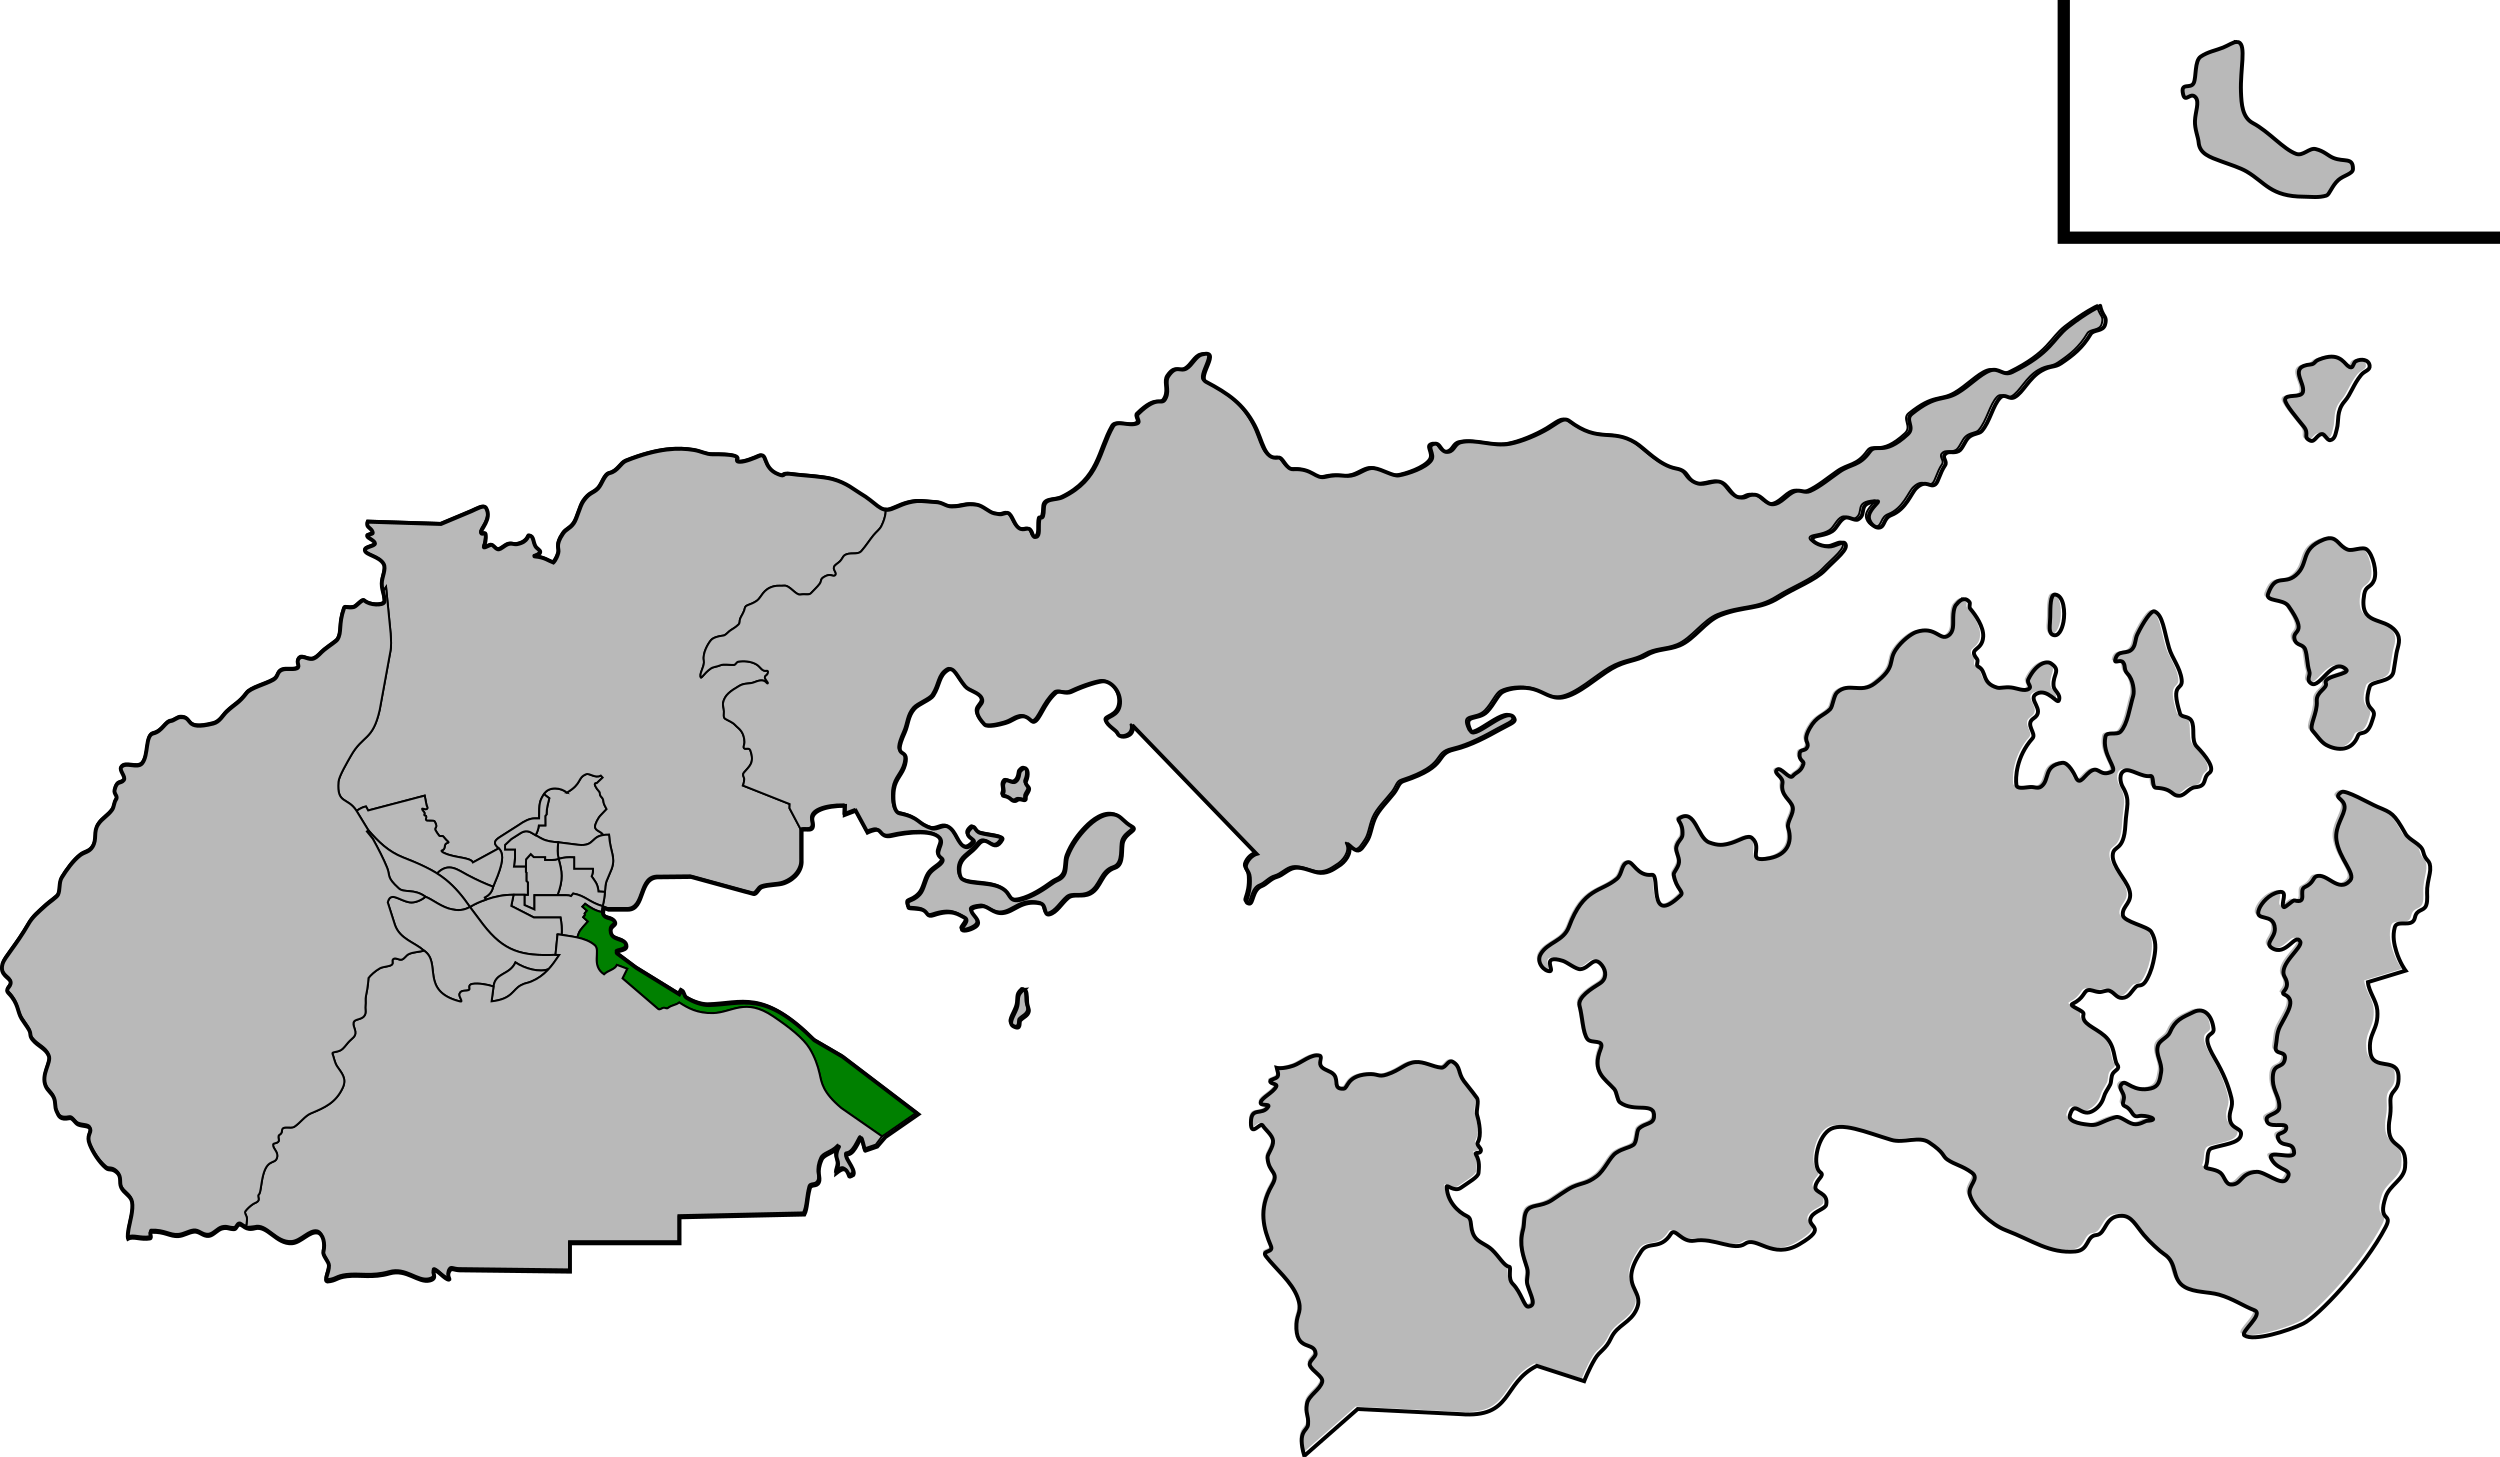 <?xml version="1.0" encoding="UTF-8" standalone="no"?>
<!-- Created with Inkscape (http://www.inkscape.org/) -->

<svg
   xmlns:dc="http://purl.org/dc/elements/1.1/"
   xmlns:cc="http://creativecommons.org/ns#"
   xmlns:rdf="http://www.w3.org/1999/02/22-rdf-syntax-ns#"
   xmlns:svg="http://www.w3.org/2000/svg"
   xmlns="http://www.w3.org/2000/svg"
   xmlns:sodipodi="http://sodipodi.sourceforge.net/DTD/sodipodi-0.dtd"
   xmlns:inkscape="http://www.inkscape.org/namespaces/inkscape"
   width="509.736mm"
   height="297.061mm"
   viewBox="0 0 509.736 297.061"
   version="1.1"
   id="svg1059"
   inkscape:version="0.91 r13725"
   sodipodi:docname="WANGFUK.svg">
  <defs
     id="defs1053" />
  <sodipodi:namedview
     id="base"
     pagecolor="#ffffff"
     bordercolor="#666666"
     borderopacity="1.0"
     inkscape:pageopacity="0.0"
     inkscape:pageshadow="2"
     inkscape:zoom="0.98994949"
     inkscape:cx="403.31652"
     inkscape:cy="393.13898"
     inkscape:document-units="mm"
     inkscape:current-layer="layer1"
     showgrid="false"
     fit-margin-top="0"
     fit-margin-left="0"
     fit-margin-right="0"
     fit-margin-bottom="0"
     inkscape:window-width="1280"
     inkscape:window-height="755"
     inkscape:window-x="0"
     inkscape:window-y="1"
     inkscape:window-maximized="1"
     showguides="false" />
  <g
     inkscape:label="Layer 1"
     inkscape:groupmode="layer"
     id="layer1"
     transform="translate(213.285,-13.622)">
    <path
       style="fill:#b9b9b9;fill-opacity:1;stroke:#000000;stroke-width:0.4;stroke-linecap:butt;stroke-linejoin:miter;stroke-miterlimit:4;stroke-dasharray:none;stroke-opacity:1"
       d="m -97.719,175.238 c 3.169,-1.84 2.097,-2.995 3.931,-3.749 0.739,-0.304 1.794,0.902 3.004,0.273 l 0.376,0.401 -1.194,1.136 -0.259,0.025 c -0.409,0.062 0.096,1.006 0.718,1.662 0.29,0.306 0.067,0.383 0.253,0.822 0.113,0.266 0.359,0.387 0.508,0.705 0.14,0.3 0.114,0.642 0.229,0.968 0.159,0.452 0.445,0.873 0.548,1.113 l -1.169,1.228 c -0.541,0.518 -1.247,1.898 -1.186,2.427 0.094,0.812 1.275,0.881 1.673,1.617 -2.582,0.422 -1.768,2.381 -5.162,2.003 0,0 -4.015,-0.507 -4.016,-0.507 l -5.16e-4,0 c -1.157,-0.067 -2.303,-0.228 -3.189,-0.661 0,0 -1.051,-0.536 -1.417,-0.78 0.354,-0.677 0.555,-1.236 0.661,-1.996 l 1.323,0 -0.013,-1.919 0.255,-0.324 c 0,-1.283 0.304,-2.21 0.562,-3.297 l -1.099,-0.838 c 0.988,-1.662 3.571,-1.327 4.666,-0.307 z"
       id="path1298"
       inkscape:connector-curvature="0"
       sodipodi:nodetypes="csccccssssccsccccccccccccc" />
    <path
       style="opacity:1;fill:#b9b9b9;fill-opacity:1;fill-rule:evenodd;stroke:#000000;stroke-width:0.4;stroke-linecap:butt;stroke-linejoin:miter;stroke-miterlimit:4;stroke-dasharray:none;stroke-opacity:1"
       d="m -90.402,198.391 c 0.239,-0.965 0.395,-1.946 0.468,-2.919 l 0.094,-1.158 c 0.063,-0.516 0.15,-0.913 0.366,-1.37 l 0.91,-2.174 c 0.858,-2.496 -0.303,-3.268 -0.543,-6.957 l -1.181,0.052 c -0.397,-0.736 -1.578,-0.804 -1.672,-1.617 -0.062,-0.529 0.645,-1.909 1.185,-2.427 l 1.169,-1.228 c -0.103,-0.24 -0.389,-0.662 -0.548,-1.114 -0.114,-0.326 -0.089,-0.667 -0.229,-0.968 -0.148,-0.318 -0.395,-0.439 -0.507,-0.705 -0.186,-0.44 0.037,-0.516 -0.253,-0.822 -0.622,-0.655 -1.126,-1.6 -0.718,-1.662 l 0.259,-0.025 1.194,-1.136 -0.376,-0.401 c -1.21,0.63 -2.266,-0.576 -3.004,-0.273 -1.834,0.754 -0.762,1.909 -3.931,3.749 -1.095,-1.02 -3.678,-1.354 -4.666,0.307 -0.848,1.364 -0.985,1.735 -0.985,4.944 l -0.885,0 c -1.043,0 -2.109,0.534 -3.341,1.403 l -3.798,2.42 c -1.223,0.79 -1.3,1.355 -0.185,2.274 l -5.282,2.879 c -0.508,-1.09 -3.662,-0.884 -5.813,-1.904 -0.341,-0.107 -0.744,-0.461 -0.556,-0.523 0.657,-0.214 0.604,-0.719 0.671,-1.069 0.112,-0.583 0.945,-0.452 0.653,-0.709 -0.228,-0.201 -0.599,-0.576 -1.02,-1.103 -0.131,-0.164 -0.68,0.024 -0.808,-0.131 -0.259,-0.314 -0.629,-0.882 -0.755,-1.13 -0.327,-0.642 0.643,-0.362 -0.17,-1.79 -0.18,-0.316 -1.596,0.032 -1.746,-0.272 -0.138,-0.28 0.121,-0.552 10e-4,-0.815 -0.065,-0.142 -0.315,-0.046 -0.373,-0.184 -0.076,-0.185 0.125,-0.26 0.061,-0.438 -0.135,-0.377 -0.458,-0.473 -0.511,-0.826 -0.042,-0.284 0.714,0.275 1.009,-0.053 0.213,-0.236 -0.017,-0.401 -0.109,-0.764 l -0.367,-1.91 -11.526,3.028 -0.445,-0.814 c -1.078,0.196 -1.914,0.922 -1.914,0.922 -1.82,-2.905 -4.05,-1.299 -3.695,-5.94 0.089,-1.16 1.85,-4.112 2.511,-5.284 2.47,-4.377 4.46,-3.047 5.889,-9.36 l 2.138,-11.693 c 0.301,-1.37 0.167,-2.606 0.1,-3.909 l -0.935,-9.489 -0.694,1.007 c -0.151,-0.573 -0.31,-1.224 -0.307,-1.95 0.005,-1.284 0.947,-2.932 0.385,-3.972 -0.835,-1.545 -3.649,-1.831 -3.817,-2.749 -0.138,-0.757 2.093,-0.853 2.051,-1.431 -0.046,-0.631 -1.499,-1.041 -1.601,-1.522 -0.058,-0.271 1.177,-0.38 1.152,-0.611 -0.081,-0.734 -0.796,-1.003 -1.025,-1.392 -0.236,-0.401 0.014,-0.91 0.014,-0.91 l 14.9,0.468 6.214,-2.606 c 1.159,-0.503 2.547,-1.368 2.965,-0.645 1.309,2.264 -1.293,4.418 -1.021,5.08 0.186,0.451 0.841,-0.228 0.919,0.215 0.181,1.036 -0.191,2.24 -0.302,2.469 -0.332,0.683 0.903,-0.172 1.414,-0.261 0.434,-0.076 0.749,0.649 1.311,0.871 0.381,0.151 0.683,-0.11 1.576,-0.716 1.136,-0.772 1.701,-0.155 2.461,-0.308 2.382,-0.48 2.062,-1.947 2.447,-1.712 0.898,-0.038 0.753,1.308 1.256,2.165 0.268,0.457 0.979,0.774 0.962,1.127 -0.04,0.801 -1.763,0.872 -0.995,0.937 1.885,0.161 2.712,0.876 3.665,1.231 0,-1e-5 0.604,-0.544 0.994,-1.914 0.283,-0.995 -0.714,-1.494 0.958,-3.954 0.686,-1.009 1.359,-0.939 2.184,-2.088 0.716,-0.997 1.209,-3.446 1.994,-4.563 1.277,-1.819 1.964,-1.535 2.959,-2.548 0.859,-0.874 1.244,-2.874 2.427,-3.156 1.633,-0.389 2.173,-2.045 3.327,-2.506 6.633,-2.651 10.735,-2.682 13.784,-2.185 1.472,0.24 2.481,0.893 3.825,0.882 8.094,-0.063 3.519,1.481 5.518,1.521 1.143,0.023 3.174,-0.846 3.923,-1.182 1.819,-0.816 0.573,2.394 3.882,3.711 1.856,0.739 0.19,-0.44 3.065,0.001 1.004,0.154 2.499,0.228 4.349,0.423 1.167,0.123 2.674,0.293 3.66,0.562 2.897,0.788 4.499,2.256 5.571,2.872 2.845,1.637 3.868,3.412 5.541,3.397 0,0 0.123,1.545 -0.912,3.551 -0.347,0.674 -0.968,1.087 -1.583,1.835 -0.762,0.927 -1.569,2.206 -2.471,3.223 -0.815,0.918 -2.397,0.085 -3.506,0.916 -0.255,0.191 -0.455,0.771 -0.866,1.18 -0.441,0.439 -1.09,0.716 -1.23,1.187 -0.196,0.66 0.656,1.177 0.288,1.609 -0.426,0.5 -0.819,-0.348 -1.932,0.182 -1.337,0.637 -0.77,0.913 -1.261,1.602 -0.458,0.643 -1.31,1.392 -1.759,1.9 -0.417,0.472 -1.107,0.119 -2.196,0.3 -0.935,0.155 -2.151,-1.932 -3.312,-1.813 -0.627,0.064 -1.357,-0.046 -1.992,0.104 -2.371,0.56 -2.58,2.303 -3.581,2.986 -1.401,0.957 -2.288,0.73 -2.44,1.524 -0.162,0.849 -0.727,1.552 -0.94,2.115 -0.18,0.475 0.016,0.841 -0.351,1.209 -0.627,0.628 -1.372,0.965 -1.835,1.336 -0.545,0.437 -0.789,0.857 -1.308,0.911 -0.922,0.097 -2.012,0.396 -2.463,0.932 -0.551,0.655 -1.733,2.592 -1.452,4.12 0.212,1.153 -0.813,2.306 -0.677,3.298 0.098,0.72 0.568,-0.601 2.142,-1.673 0.438,-0.299 1.332,-0.36 1.878,-0.618 0.647,-0.305 2.039,-0.037 2.763,-0.081 0.397,-0.024 0.515,-0.593 0.914,-0.665 1.026,-0.185 2.585,-0.11 3.731,0.58 0.828,0.499 1.093,1.455 2.043,1.279 0.39,-0.072 0.351,0.394 0.143,0.712 -0.16,0.244 -0.46,0.293 -0.492,0.59 -0.047,0.437 0.784,1.145 0.598,1.262 -0.319,0.201 -0.356,-1.228 -2.674,-0.262 -1.071,0.446 -2.018,0.109 -3.118,0.758 -1.785,1.054 -2.999,1.847 -3.336,3.492 -0.092,0.448 0.157,1.064 0.183,1.706 0.024,0.616 -0.188,1.263 0.289,1.55 0.674,0.407 1.442,0.661 1.956,1.209 0.522,0.557 0.887,0.719 1.33,1.365 0.397,0.579 0.594,1.349 0.616,2.163 0.011,0.397 -0.29,0.966 -0.109,1.218 0.286,0.397 1.055,-0.219 1.303,0.474 0.934,2.613 -0.28,3.271 -1.297,4.508 -0.426,0.517 0.063,0.94 0.05,1.354 -0.024,0.736 -0.26,1.302 -0.26,1.302 l 9.521,3.775 -0.033,0.835 2.216,4.179 -1e-5,6.142 c 0.135,1.877 -1.201,3.795 -3.569,4.653 -1.126,0.408 -3.075,0.285 -4.449,0.771 -0.816,0.289 -1.106,1.618 -1.797,1.411 -0.843,-0.252 -1.554,-0.419 -1.554,-0.419 l -11.091,-3.04 -6.515,0.067 c -4.319,-0.163 -2.731,6.665 -6.436,6.596 l -3.874,0 -1.015,-0.378"
       id="path1615-40"
       inkscape:connector-curvature="0"
       sodipodi:nodetypes="cccccccccccccccccccccccccccccccccsccccccccccsccccccccccccscccccccccccccccccccccccccccccccccccssssssssssssssssssssssssssssssssssssssssssscccccccscccccc" />
    <path
       inkscape:connector-curvature="0"
       style="opacity:1;fill:#b9b9b9;fill-opacity:1;fill-rule:evenodd;stroke:#000000;stroke-width:0.4;stroke-linecap:butt;stroke-linejoin:miter;stroke-miterlimit:4;stroke-dasharray:none;stroke-opacity:1"
       d="m -50.101,182.587 c 0.915,-0.514 2.807,0.787 2.207,-1.881 -0.457,-2.032 2.741,-3.113 6.628,-3.08 l -0.047,1.842 2.221,-0.85 2.41,4.441 c 0,0 1.421,-0.686 2.068,-0.519 0.785,0.202 0.825,1.684 2.94,1.178 3.296,-0.789 8.943,-1.301 9.87,0.764 0.335,0.747 -0.263,1.532 -0.446,2.434 -0.307,1.514 1.494,1.169 0.627,2.309 -0.536,0.705 -1.89,1.272 -2.587,2.362 -0.808,1.262 -0.978,3.063 -1.84,4.016 -1.675,1.852 -2.965,0.771 -2.264,2.769 0.086,0.244 2.198,0.062 3.044,0.526 0.886,0.486 0.684,1.457 2.033,0.994 3.865,-1.325 5.061,-0.091 6.261,0.472 1.206,0.567 -0.465,1.843 -0.503,2.372 -0.039,0.538 1.552,0.317 2.732,-0.45 2.405,-1.564 -3.865,-3.758 1.36,-4.22 1.228,-0.109 2.319,1.574 4.234,1.393 2.411,-0.228 3.745,-2.741 7.638,-1.976 1.34,0.263 0.615,2.557 1.874,2.244 1.493,-0.371 2.458,-2.222 3.78,-3.346 1.155,-0.982 2.883,-0.03 4.57,-0.912 2.256,-1.179 2.16,-4.324 4.989,-5.235 1.971,-0.634 1.169,-3.956 1.672,-5.342 0.697,-1.923 3.138,-2.285 1.76,-3.05 -1.585,-0.88 -2.129,-2.011 -3.216,-2.35 -2.231,-0.694 -4.567,1.063 -6.096,2.656 -1.41,1.468 -2.866,3.357 -3.807,5.793 -0.425,1.1 -0.143,2.875 -0.753,3.79 -0.625,0.937 -1.307,0.901 -2.193,1.541 -1.794,1.295 -4.13,2.868 -6.472,3.446 -2.374,0.586 -2.103,-0.869 -3.255,-1.864 -2.298,-1.985 -6.94,-1.01 -8.791,-2.358 -0.437,-0.318 -0.782,-1.815 -0.31,-3.047 0.624,-1.632 2.135,-2.034 3.643,-3.941 1.947,-2.464 3.06,2.241 4.898,-1.036 0.398,-0.709 -2.71,-0.818 -4.487,-1.324 -1.172,-0.334 -1.073,-1.768 -1.846,-1.06 -2.093,1.916 1.109,2.225 0.469,3.042 -0.428,0.546 -1.078,1.037 -1.617,0.892 -1.647,-0.44 -1.838,-3.253 -3.605,-4.165 -0.969,-0.5 -2.227,0.669 -3.278,0.343 -3.082,-0.954 -2.308,-2.19 -6.55,-3.038 -1.397,-0.279 -1.39,-3.554 -1.173,-4.91 0.354,-2.207 1.762,-3.022 2.272,-5.028 0.995,-3.917 -2.814,-0.455 -0.086,-6.483 0.749,-1.654 0.642,-3.366 1.996,-4.895 0.861,-0.972 3.279,-1.808 3.832,-2.677 1.398,-2.198 1.072,-3.991 2.977,-5.203 1.213,-0.772 1.866,1.353 3.502,3.319 0.819,0.984 2.805,1.185 3.386,2.452 0.774,1.688 -2.842,1.676 0.577,5.346 0.575,0.617 3.155,0.002 4.194,-0.306 1.554,-0.461 1.741,-0.971 3.076,-1.311 1.628,-0.414 2.155,1.231 2.81,1.045 1.175,-0.333 1.931,-3.634 4.377,-5.851 0.806,-0.731 1.959,0.363 3.309,-0.278 2.765,-1.312 5.688,-2.139 6.459,-2.117 1.594,0.045 3.537,2.101 3.342,4.554 -0.218,2.743 -2.877,2.462 -2.801,3.494 0.062,0.848 2.129,2.033 2.279,2.483 0.371,1.111 2.052,0.84 2.704,0.18 0.675,-0.682 0.315,-1.773 0.315,-1.773 l 25.296,26.204 c 0,0 -1.257,0.353 -1.98,1.84 -0.635,1.306 0.515,1.416 0.612,2.986 0.256,4.138 -1.587,4.956 -0.14,5.293 0.877,0.204 0.626,-2.852 2.579,-3.577 0.999,-0.371 1.826,-1.522 3.05,-1.847 1.249,-0.332 2.306,-1.63 3.632,-1.842 1.805,-0.288 3.738,0.962 5.285,1.014 1.788,0.06 3.093,-1.066 3.601,-1.352 1.404,-0.789 2.82,-2.721 2.086,-4.178 -0.506,-1.004 0.669,0.691 1.676,0.957 0.836,0.22 1.425,-0.942 2.045,-1.839 0.799,-1.155 0.851,-2.715 1.621,-4.586 0.739,-1.796 2.775,-3.736 3.927,-5.239 0.919,-1.198 0.897,-2.119 1.962,-2.469 9.492,-3.113 6.143,-5.46 10.302,-6.425 3.454,-0.801 6.922,-2.746 9.332,-4.074 1.843,-1.015 3.127,-1.454 2.961,-2.034 -0.95,-3.324 -8.061,4.195 -8.932,2.372 -1.792,-3.75 1.479,-1.996 3.366,-3.987 1.43,-1.509 2.15,-3.463 3.177,-4.016 1.433,-0.771 4.237,-1.08 6.234,-0.534 2.165,0.591 3.556,2.062 5.912,1.688 3.219,-0.511 7.037,-4.145 10.015,-5.884 2.919,-1.704 5.009,-1.505 7.117,-2.749 2.289,-1.35 4.229,-0.958 6.696,-1.951 2.955,-1.19 5.292,-4.995 8.344,-6.181 4.902,-1.905 7.875,-1.028 11.953,-3.593 3.072,-1.932 7.385,-3.557 9.286,-5.551 2.224,-2.333 5.032,-4.35 4.072,-5.469 -0.473,-0.551 -2.002,0.695 -3.298,0.653 -2.055,-0.066 -3.929,-1.244 -3.148,-1.842 0.579,-0.443 2.406,-0.352 3.847,-1.268 0.995,-0.633 1.457,-2.271 2.623,-2.756 0.717,-0.298 2.01,0.712 2.636,0.352 2.044,-1.177 -0.444,-3.388 3.98,-3.678 0.616,-0.04 -1.421,1.345 -1.741,2.824 -0.281,1.301 1.099,2.735 2.174,2.499 1.071,-0.235 0.764,-1.905 2.328,-2.517 3.082,-1.206 4.053,-4.482 5.123,-5.5 2.06,-1.96 2.777,0.081 3.891,-0.787 0.61,-0.475 0.875,-2.271 1.961,-3.867 0.527,-0.775 -0.623,-1.509 -0.047,-2.199 0.765,-0.918 1.637,-0.104 2.827,-0.69 0.76,-0.374 1.26,-2.091 2.036,-2.788 0.938,-0.844 2.123,-0.692 2.65,-1.289 1.669,-1.891 2.27,-5.268 3.754,-6.783 0.996,-1.017 1.783,0.501 2.935,-0.113 1.746,-0.929 2.898,-3.895 5.47,-5.382 1.986,-1.148 2.636,-0.596 4.001,-1.513 2.485,-1.669 4.342,-3.157 5.995,-5.929 0.611,-1.025 2.551,-0.461 2.954,-1.961 0.322,-1.199 0.01,-1.434 -0.371,-2.098 -0.457,-0.795 -0.63,-1.692 -0.63,-1.692 l -7e-5,3e-5 c 0,0 -2.607,1.183 -6.549,4.263 -3.082,2.408 -3.32,5.271 -11.322,9.191 -1.91,0.936 -2.658,-0.995 -4.577,-0.296 -1.99,0.724 -4.244,3.185 -6.62,4.561 -2.986,1.73 -4.159,0.142 -9.25,4.227 -1.552,1.245 0.705,2.732 -0.831,4.151 -5.095,4.705 -6.387,1.67 -7.746,3.574 -2.117,2.965 -3.809,2.426 -6.14,4.044 -2.003,1.39 -4.033,3.113 -6,3.966 -1.16,0.503 -1.928,-0.371 -3.102,0.049 -1.602,0.574 -2.788,2.598 -4.509,2.645 -1.427,0.039 -2.185,-1.808 -3.613,-1.93 -1.739,-0.148 -1.491,0.829 -3.266,0.522 -1.657,-0.287 -2.114,-2.68 -3.891,-3.166 -1.24,-0.339 -3.13,0.715 -4.455,0.347 -2.575,-0.714 -1.591,-2.525 -4.439,-3.047 -3.471,-0.636 -6.346,-4.078 -8.298,-5.264 -4.922,-2.99 -7.331,0.205 -13.427,-4.396 -1.194,-0.901 -2.267,0.307 -4.272,1.495 -2.207,1.307 -5.402,2.673 -7.871,3.13 -3.354,0.621 -7.023,-1.045 -9.946,-0.328 -1.333,0.327 -1.277,1.693 -2.476,1.946 -1.802,0.381 -1.528,-2.111 -3.134,-1.565 -1.519,0.516 0.38,2.049 -0.444,3.275 -1.038,1.543 -4.749,2.793 -6.573,3.105 -1.241,0.212 -3.301,-1.216 -5.09,-1.482 -1.306,-0.194 -2.524,0.884 -3.979,1.363 -1.867,0.615 -2.928,-0.323 -5.83,0.402 -2.168,0.542 -2.627,-1.777 -6.59,-1.539 -1.537,0.092 -2.072,-2.532 -3.073,-2.367 -2.903,0.479 -3.1,-3.334 -4.825,-6.589 -2.294,-4.329 -5.274,-6.406 -9.908,-8.855 -1.887,-0.997 3.339,-6.659 -0.799,-5.553 -1.28,0.342 -1.965,2.155 -3.154,2.854 -1.298,0.763 -2,-0.894 -3.668,1.516 -0.858,1.24 0.197,2.822 -0.515,4.405 -0.91,2.021 -1.293,-0.972 -5.646,3.299 -0.667,0.654 0.624,1.628 -0.184,1.949 -1.721,0.684 -4.144,-0.792 -4.952,0.618 -2.867,5.007 -2.661,10.753 -10.229,14.415 -1.461,0.707 -3.77,0.036 -3.828,2.203 -0.09,3.363 -0.789,0.925 -0.978,2.693 -0.136,1.274 0.19,2.919 -0.53,3.163 -0.914,0.309 -0.645,-0.79 -1.308,-1.468 -0.624,-0.638 -1.575,0.671 -2.73,-0.76 -0.703,-0.871 -1.16,-2.817 -2.077,-2.632 -1.058,0.213 -0.76,0.449 -2.473,0.091 -1.07,-0.223 -2.315,-1.566 -3.562,-1.754 -2.346,-0.354 -2.589,0.327 -5.098,0.35 -1.225,0.011 -1.841,-0.875 -3.351,-0.896 -0.767,-0.011 -2.875,-0.295 -3.719,-0.209 -2.518,0.255 -3.868,1.186 -5.198,1.633 -0.315,0.106 -0.602,0.157 -0.873,0.16 0,0 0.118,1.545 -0.917,3.551 -0.347,0.674 -0.968,1.087 -1.583,1.835 -0.762,0.927 -1.569,2.206 -2.471,3.223 -0.815,0.918 -2.397,0.085 -3.506,0.916 -0.255,0.191 -0.455,0.771 -0.866,1.18 -0.441,0.439 -1.09,0.716 -1.23,1.187 -0.196,0.66 0.656,1.177 0.288,1.609 -0.426,0.5 -0.819,-0.348 -1.932,0.182 -1.337,0.637 -0.77,0.913 -1.261,1.602 -0.458,0.643 -1.31,1.392 -1.759,1.9 -0.417,0.472 -1.107,0.119 -2.196,0.3 -0.935,0.155 -2.151,-1.932 -3.312,-1.813 -0.627,0.064 -1.357,-0.046 -1.992,0.104 -2.371,0.56 -2.58,2.303 -3.581,2.986 -1.401,0.957 -2.288,0.73 -2.44,1.524 -0.162,0.849 -0.727,1.552 -0.94,2.115 -0.18,0.475 0.016,0.841 -0.351,1.209 -0.627,0.628 -1.372,0.965 -1.835,1.336 -0.545,0.437 -0.789,0.857 -1.308,0.911 -0.922,0.097 -2.012,0.396 -2.463,0.932 -0.551,0.655 -1.733,2.592 -1.452,4.12 0.212,1.153 -0.813,2.306 -0.677,3.298 0.098,0.72 0.568,-0.601 2.142,-1.673 0.438,-0.299 1.332,-0.36 1.878,-0.618 0.647,-0.305 2.039,-0.037 2.763,-0.081 0.397,-0.024 0.515,-0.593 0.914,-0.665 1.026,-0.185 2.585,-0.11 3.731,0.58 0.828,0.499 1.093,1.455 2.043,1.279 0.39,-0.072 0.351,0.394 0.143,0.712 -0.16,0.244 -0.46,0.293 -0.492,0.59 -0.047,0.437 0.784,1.145 0.598,1.262 -0.319,0.201 -0.356,-1.228 -2.674,-0.262 -1.071,0.446 -2.018,0.109 -3.118,0.758 -1.785,1.054 -2.999,1.847 -3.336,3.492 -0.092,0.448 0.157,1.064 0.183,1.706 0.024,0.616 -0.188,1.263 0.289,1.55 0.674,0.407 1.442,0.661 1.956,1.209 0.522,0.557 0.887,0.719 1.33,1.365 0.397,0.579 0.594,1.349 0.616,2.163 0.011,0.397 -0.29,0.966 -0.109,1.218 0.286,0.397 1.055,-0.219 1.303,0.474 0.934,2.613 -0.28,3.271 -1.297,4.508 -0.426,0.517 0.063,0.94 0.05,1.354 -0.024,0.736 -0.26,1.302 -0.26,1.302 l 9.521,3.775 -0.033,0.835 z m 45.387,-12.627 c -0.258,-8e-4 -0.582,0.203 -0.954,0.697 -0.179,0.237 -0.081,1.559 -0.913,2.047 -0.692,0.407 -1.661,-0.652 -2.13,-0.128 -0.632,0.705 -0.259,1.403 -0.252,1.988 0.007,0.529 -0.4,0.979 -0.024,1.039 1.469,0.234 1.435,0.918 2.143,1.034 0.715,0.117 0.5,-0.619 1.814,-0.208 0.812,0.254 0.466,-0.437 0.603,-0.809 0.198,-0.538 0.64,-0.955 0.641,-1.466 0.001,-0.417 -0.922,-0.869 -0.615,-1.567 0.564,-1.282 0.345,-2.625 -0.313,-2.627 z m -0.084,45.098 c -0.199,0.011 -0.465,0.205 -0.825,0.65 -0.712,0.881 -0.216,1.837 -0.714,3.163 -0.599,1.597 -1.805,3.049 -0.59,3.671 1.649,0.844 0.987,-0.854 1.365,-1.255 0.653,-0.692 1.495,-0.889 1.698,-1.776 0.121,-0.53 -0.32,-1.077 -0.34,-2.051 -0.026,-1.258 -0.088,-2.43 -0.595,-2.402 z"
       id="path1615-4"
       sodipodi:nodetypes="cccccccccccccccccccccccccccscccscccscccssccccccscccccccccccccscccccccccccccccccccccccccccscscscscccccccccccccccccccccccccccccscccccccccccsccscccccccccsssccsccccccccccccccccccsssssssssssssssssssssssssssssssssssssssssssccccccccccccccccccccccccc" />
    <path
       style="opacity:1;fill:#b9b9b9;fill-opacity:1;stroke:#000000;stroke-width:0.4;stroke-linecap:butt;stroke-linejoin:miter;stroke-miterlimit:4;stroke-dasharray:none;stroke-opacity:1"
       d="m -99.384,188.738 c -0.272,-1.142 -0.224,-2.142 -0.083,-3.378 9.3e-5,0 4.016,0.508 4.016,0.508 3.822,0.426 2.309,-2.112 6.343,-2.055 0.24,3.689 1.402,4.461 0.543,6.957 l -0.91,2.173 c -0.217,0.457 -0.303,0.854 -0.366,1.37 l -0.094,1.158 -1.323,-0.083 c -0.154,-1.637 -0.767,-2.156 -1.393,-3.083 0.195,-0.462 0.315,-0.973 0.26,-1.535 l -3.828,0 0,-2.339 c -0.302,-0.016 -0.583,-0.024 -0.851,-0.023 l 0,1.1e-4 c -0.805,0.004 -1.497,0.094 -2.315,0.33"
       id="path1008-8-6-5-8-3-8-2-9"
       inkscape:connector-curvature="0"
       sodipodi:nodetypes="cccccccccccccccc" />
    <path
       style="opacity:1;fill:#b9b9b9;fill-opacity:1;stroke:#000000;stroke-width:0.4;stroke-linecap:butt;stroke-linejoin:miter;stroke-miterlimit:4;stroke-dasharray:none;stroke-opacity:1"
       d="m -97.875,196.15 -1.733,-0.004 c 1.219,-3.223 0.938,-4.806 0.223,-7.407 1.091,-0.315 1.957,-0.37 3.166,-0.307 l 0,2.339 3.828,0 c 0.055,0.562 -0.065,1.074 -0.26,1.536 0.626,0.927 1.24,1.446 1.393,3.083 l 1.323,0.083 c -0.072,0.973 -0.228,1.955 -0.467,2.919 -2.901,-0.861 -3.44,-2.112 -6.011,-2.583 l -0.435,0.518 c -0.319,-0.129 -0.555,-0.175 -1.027,-0.175"
       id="path1008-8-6-5-8-3-8-2"
       inkscape:connector-curvature="0"
       sodipodi:nodetypes="ccccccccccccc" />
    <path
       style="opacity:1;fill:#b9b9b9;fill-opacity:1;stroke:#000000;stroke-width:0.4;stroke-linecap:butt;stroke-linejoin:miter;stroke-miterlimit:4;stroke-dasharray:none;stroke-opacity:1"
       d="m -104.314,196.15 0,2.915 -2.03,-0.902 0,-2.105 0.688,0 0,-2.511 -0.296,-0.296 0,-1.713 -0.106,-0.118 0,-1.087 0.035,-1.5 0.957,-1.075 0.638,0.626 2.303,0 0,0.579 c 1.005,0 1.807,0.083 2.74,-0.224 0.715,2.601 0.995,4.183 -0.224,7.407 z"
       id="path1008-8-6-5-8-3-8"
       inkscape:connector-curvature="0"
       sodipodi:nodetypes="cccccccccccccccccc" />
    <path
       style="opacity:1;fill:#b9b9b9;fill-opacity:1;stroke:#000000;stroke-width:0.4;stroke-linecap:butt;stroke-linejoin:miter;stroke-miterlimit:4;stroke-dasharray:none;stroke-opacity:1"
       d="m -108.491,190.333 0.213,-1.784 0,-1.677 -2.032,0 0,-0.98 1.276,-1.193 1.949,-1.24 c 0.858,-0.512 1.568,-0.401 2.221,0 l 0.791,0.461 c 0.366,0.244 1.417,0.78 1.417,0.78 0.886,0.433 2.032,0.595 3.189,0.661 -0.142,1.236 -0.189,2.236 0.083,3.378 -0.933,0.307 -1.736,0.224 -2.74,0.224 l 0,-0.579 -2.303,0 -0.638,-0.626 -0.957,1.075 -0.035,1.5 z"
       id="path1008-8-6-5-8-3"
       inkscape:connector-curvature="0"
       sodipodi:nodetypes="ccccccccccccccccccc" />
    <path
       style="opacity:1;fill:#b9b9b9;fill-opacity:1;stroke:#000000;stroke-width:0.4;stroke-linecap:butt;stroke-linejoin:miter;stroke-miterlimit:4;stroke-dasharray:none;stroke-opacity:1"
       d="m -108.565,196.058 c -2.069,0 -3.628,0.316 -5.678,1.008 l -0.201,-0.449 c 0.938,-0.498 1.492,-1.148 1.713,-2.197 l 0.91,-2.221 c 1.286,-3.347 1.095,-4.722 0.242,-5.612 -1.116,-0.92 -1.038,-1.485 0.185,-2.275 l 3.798,-2.42 c 1.232,-0.869 2.298,-1.403 3.341,-1.403 l 0.885,0 c 0,-3.209 0.137,-3.58 0.986,-4.944 l 1.099,0.838 c -0.258,1.087 -0.562,2.014 -0.562,3.297 l -0.255,0.324 0.013,1.919 -1.323,0 c -0.106,0.76 -0.307,1.319 -0.661,1.996 l -0.791,-0.461 c -0.653,-0.401 -1.362,-0.512 -2.221,0 l -1.949,1.24 -1.276,1.193 0,0.98 2.032,0 0,1.677 -0.213,1.784 2.433,0 0,1.087 0.106,0.118 0,1.713 0.295,0.295 0,2.512 -0.688,0 z"
       id="path1008-8-6-5-8"
       inkscape:connector-curvature="0"
       sodipodi:nodetypes="cccccccccccccccccccccccccccccccc" />
    <path
       style="opacity:1;fill:#b9b9b9;fill-opacity:1;stroke:#000000;stroke-width:0.4;stroke-linecap:butt;stroke-linejoin:miter;stroke-miterlimit:4;stroke-dasharray:none;stroke-opacity:1"
       d="m -117.94,192.047 c -1.999,-1.051 -3.89,-2.719 -6.221,-0.338 -1.167,-0.808 -5.025,-2.595 -6.919,-3.259 -3.05,-1.197 -5.081,-3.228 -7.093,-5.538 l -2.403,-3.932 c 0,0 0.837,-0.727 1.914,-0.922 l 0.445,0.814 11.526,-3.028 0.367,1.91 c 0.092,0.363 0.322,0.528 0.109,0.764 -0.295,0.327 -1.051,-0.231 -1.009,0.053 0.052,0.353 0.376,0.449 0.511,0.826 0.064,0.178 -0.138,0.253 -0.061,0.438 0.057,0.138 0.307,0.042 0.372,0.184 0.12,0.263 -0.139,0.536 -10e-4,0.815 0.15,0.304 1.566,-0.043 1.746,0.273 0.813,1.428 -0.157,1.148 0.17,1.79 0.126,0.248 0.497,0.816 0.755,1.13 0.128,0.155 0.677,-0.033 0.807,0.131 0.42,0.526 0.791,0.902 1.02,1.103 0.292,0.257 -0.54,0.126 -0.653,0.709 -0.068,0.35 -0.014,0.855 -0.671,1.069 -0.189,0.061 0.215,0.417 0.555,0.523 2.151,1.02 5.305,0.814 5.813,1.904 l 5.283,-2.879 c 0.852,0.89 1.043,2.265 -0.243,5.612 l -0.91,2.221 c -1.558,-0.579 -3.216,-1.326 -5.209,-2.373 z"
       id="path1008-8-6-5"
       inkscape:connector-curvature="0"
       sodipodi:nodetypes="cccccccssssssssssssscccccccc" />
    <path
       style="opacity:1;fill:#b9b9b9;fill-opacity:1;stroke:#000000;stroke-width:0.4;stroke-linecap:butt;stroke-linejoin:miter;stroke-miterlimit:4;stroke-dasharray:none;stroke-opacity:1"
       d="m -90.619,199.572 c -1.27,-0.263 -2.276,-0.886 -3.364,-1.669 l -0.551,0.576 0.927,0.827 -0.476,0.568 0.084,0.309 -0.367,0.451 0.952,0.869 -1.019,1.136 c -0.365,0.448 -0.704,0.821 -0.869,1.32 l -0.276,0.807 c -1.045,-0.225 -2.124,-0.35 -3.186,-0.525 0.088,-1.204 -0.022,-2.376 -0.23,-3.549 l -5.433,0 -4.606,-2.363 0.469,-2.272 2.222,2e-5 0,2.105 2.03,0.902 0,-2.915 6.44,0 c 0.472,0 0.709,0.046 1.027,0.175 l 0.434,-0.518 c 2.571,0.471 3.11,1.722 6.011,2.583 z"
       id="path1008-8-6-9-7"
       inkscape:connector-curvature="0"
       sodipodi:nodetypes="ccccccccccccccccccccccccc" />
    <path
       style="opacity:1;fill:#b9b9b9;fill-opacity:1;stroke:#000000;stroke-width:0.4;stroke-linecap:butt;stroke-linejoin:miter;stroke-miterlimit:4;stroke-dasharray:none;stroke-opacity:1"
       d="m -99.606,204.115 -0.418,4.193 c -6.929,0.271 -10.5,-0.678 -14.772,-6.204 l -2.672,-3.562 c 1.108,-0.659 1.895,-1.009 3.225,-1.476 2.05,-0.691 3.609,-1.008 5.678,-1.008 l -0.469,2.272 4.607,2.362 5.433,0 c 0.209,1.173 0.319,2.345 0.23,3.549 -0.307,-0.047 -0.573,-0.079 -0.842,-0.126 z"
       id="path1008-8-6-9"
       inkscape:connector-curvature="0"
       sodipodi:nodetypes="cccccccccccc" />
    <path
       style="opacity:1;fill:#b9b9b9;fill-opacity:1;stroke:#000000;stroke-width:0.4;stroke-linecap:butt;stroke-linejoin:miter;stroke-miterlimit:4;stroke-dasharray:none;stroke-opacity:1"
       d="m -122.408,192.969 c -0.565,-0.456 -1.145,-0.856 -1.754,-1.26 2.331,-2.38 4.223,-0.712 6.221,0.338 1.992,1.047 3.651,1.794 5.209,2.373 -0.22,1.05 -0.774,1.699 -1.713,2.197 l 0.201,0.449 c -1.329,0.468 -2.116,0.817 -3.225,1.476 -1.457,-2.121 -3.013,-4.017 -4.94,-5.573 z"
       id="path1008-8-6"
       inkscape:connector-curvature="0"
       sodipodi:nodetypes="scsccccs" />
    <path
       style="opacity:1;fill:#b9b9b9;fill-opacity:1;stroke:#000000;stroke-width:0.4;stroke-linecap:butt;stroke-linejoin:miter;stroke-miterlimit:4;stroke-dasharray:none;stroke-opacity:1"
       d="m -120.996,199.069 c -2.235,-0.415 -4.081,-2.064 -5.544,-2.61 -2.314,-1.715 -4.348,-0.713 -5.432,-1.697 -2.578,-2.341 -1.686,-2.493 -2.384,-4.22 -0.713,-1.765 -1.843,-3.961 -2.908,-5.884 l -1.211,-1.504 0.301,-0.242 c 2.012,2.31 4.043,4.341 7.093,5.538 3.084,1.21 6.148,2.48 8.673,4.52 1.927,1.557 3.483,3.452 4.94,5.573 -1.255,0.728 -2.443,0.728 -3.528,0.526 z"
       id="path1008-8"
       inkscape:connector-curvature="0"
       sodipodi:nodetypes="cccccccsscc" />
    <path
       style="fill:#b9b9b9;fill-opacity:1;stroke:#000000;stroke-width:0.4;stroke-linecap:butt;stroke-linejoin:miter;stroke-miterlimit:4;stroke-dasharray:none;stroke-opacity:1"
       d="m -120.996,199.069 c 1.084,0.201 2.272,0.202 3.527,-0.526 l 2.672,3.563 c 4.273,5.526 7.844,6.474 14.772,6.204 l 0.769,0.033 c -0.69,1.029 -1.363,2.004 -2.155,2.872 -1.848,0.746 -4.808,-0.064 -6.773,-1.356 -1.237,2.652 -4.128,2.006 -4.468,4.915 -1.171,-0.417 -3.11,-0.735 -4.307,-0.538 -1.044,0.171 -0.405,1.036 -0.662,1.203 -0.571,0.369 -1.639,-0.103 -1.963,0.795 -0.242,0.671 0.993,1.844 0.017,1.564 -8.164,-2.124 -3.581,-7.928 -7.283,-10.356 -1.967,-1.739 -4.88,-2.333 -5.902,-5.218 l -1.47,-4.611 c 0.575,-2.328 2.322,-0.338 4.485,-0.003 1.022,0.158 2.447,-0.453 3.199,-1.15 1.462,0.546 3.309,2.195 5.544,2.61 z"
       id="path1008"
       inkscape:connector-curvature="0"
       sodipodi:nodetypes="sccccccccccccccccs" />
    <path
       inkscape:connector-curvature="0"
       style="opacity:1;fill:#b9b9b9;fill-opacity:1;fill-rule:evenodd;stroke:#000000;stroke-width:0.4;stroke-linecap:butt;stroke-linejoin:miter;stroke-miterlimit:4;stroke-dasharray:none;stroke-opacity:1"
       d="m -113.053,217.797 c 4.277,-0.477 4.254,-2.385 5.999,-3.299 0.983,-0.515 1.173,-0.358 2.089,-0.743 1.506,-0.633 2.612,-1.507 3.575,-2.548 -1.847,0.76 -4.821,-0.052 -6.793,-1.349 -1.237,2.652 -4.128,2.006 -4.468,4.915 z"
       id="path1615-0-1-1-6-6"
       sodipodi:nodetypes="ccccccc" />
    <path
       style="opacity:1;fill:#008000;fill-opacity:1;fill-rule:evenodd;stroke:#000000;stroke-width:0.4;stroke-linecap:butt;stroke-linejoin:miter;stroke-miterlimit:4;stroke-dasharray:none;stroke-opacity:1"
       d="m -33.04,245.058 6.705,-4.641 -15.403,-11.717 -5.764,-3.355 c -10.25,-10.242 -14.464,-7.33 -21.467,-7.156 -1.268,0.031 -3.172,-0.606 -4.584,-1.523 -0.504,-0.328 -0.451,-1.282 -0.974,-1.479 l -0.473,0.804 -8.741,-5.386 -3.922,-2.93 c -0.623,-0.678 1.894,-0.409 1.905,-1.401 0.022,-1.943 -3.188,-0.921 -3.212,-3.243 -0.009,-0.864 1.112,-1.088 0.926,-1.614 -0.447,-1.264 -2.03,-0.556 -2.576,-1.843 -1.27,-0.263 -2.275,-0.886 -3.364,-1.669 l -0.551,0.576 0.927,0.827 -0.476,0.568 0.084,0.309 -0.367,0.451 0.952,0.869 -1.019,1.136 c -0.365,0.448 -0.704,0.821 -0.869,1.32 l -0.276,0.807 c 1.343,0.287 2.624,0.76 3.569,1.592 1.222,1.076 -0.847,4.106 1.878,5.933 0.888,-0.859 2.232,-0.942 2.635,-1.924 l 2.102,0.78 -0.969,1.961 7.276,6.246 c 0.34,0.255 0.705,-0.169 1.076,-0.244 0.322,-0.065 0.653,0.251 0.903,0.055 0.863,-0.676 1.599,-0.552 2.318,-1.139 1.819,1.185 3.728,2.24 6.884,2.169 3.891,-0.088 6.54,-3.213 12.28,0.673 3.252,2.201 6.142,4.454 7.412,6.544 1.021,1.68 1.661,3.46 2.042,5.154 0.421,1.868 0.599,3.759 4.407,6.974 l 8.319,5.78 z"
       id="path1615-5"
       inkscape:connector-curvature="0"
       sodipodi:nodetypes="cccccccccccccccccccccccccccccccccssssccc" />
    <path
       inkscape:connector-curvature="0"
       style="opacity:1;fill:#b9b9b9;fill-opacity:1;fill-rule:evenodd;stroke:#000000;stroke-width:0.4;stroke-linecap:butt;stroke-linejoin:miter;stroke-miterlimit:4;stroke-dasharray:none;stroke-opacity:1"
       d="m -34.71,246.996 -2.407,0.831 c -0.101,0.204 -0.407,-1.519 -0.738,-2.445 -0.292,-0.815 -1.22,3.032 -2.799,3.185 -1.354,0.132 1.701,2.974 1.098,4.194 0,0 -0.774,0.518 -0.847,0.285 -0.642,-2.043 -1.444,-1.574 -2.628,-0.656 0.041,-0.584 0.645,-1.516 0.178,-2.745 -0.638,-1.681 0.861,-3.156 0.188,-2.469 -1.129,1.234 -2.867,1.383 -3.354,2.467 -1.192,2.651 -0.113,3.573 -0.572,4.624 -0.458,1.049 -1.577,0.208 -1.861,1.296 -0.564,2.159 -0.46,4.012 -1.083,5.264 l -25.419,0.567 0,5.292 -22.301,0 0,5.764 -22.448,-0.265 c -1.054,-0.025 -1.591,-0.492 -1.966,-0.028 -0.903,1.116 0.24,1.96 -0.256,1.927 -0.819,-0.055 -2.418,-2.115 -2.962,-1.865 -0.658,0.303 0.885,1.591 -0.905,2.037 -2.323,0.578 -4.698,-2.452 -8.186,-1.444 -3.464,1.001 -5.991,0.255 -8.671,0.573 -2.209,0.262 -2.116,0.916 -3.982,1.073 -0.793,-0.17 0.338,-1.764 0.313,-3.27 -0.013,-0.771 -1.329,-2.011 -1.131,-2.791 0.42,-1.661 -0.072,-3.664 -1.157,-3.897 -1.673,-0.359 -3.391,2.045 -5.244,2.169 -3.204,0.215 -4.974,-3.755 -7.544,-3.038 l 0,-2e-5 c -0.13,0.029 -0.455,0.072 -0.819,0.099 -0.969,0.073 -0.797,0.093 -0.79,-0.683 10e-4,-0.251 0.144,-0.821 0.031,-1.246 -0.134,-0.506 -0.512,-0.877 -0.277,-1.217 0.292,-0.423 0.905,-1.023 1.558,-1.458 0.439,-0.292 0.973,-0.328 1.147,-0.865 0.07,-0.216 -0.173,-0.834 -0.047,-0.973 0.332,-0.367 0.342,-0.504 0.654,-2.542 0.801,-5.249 2.631,-3.547 3.111,-4.997 0.412,-1.244 -0.79,-1.805 -0.779,-2.719 0.005,-0.411 0.763,-0.19 1.101,-0.669 0.22,-0.312 -0.083,-0.629 0.016,-1.106 0.078,-0.378 0.653,-0.251 0.698,-1.115 0.059,-1.131 1.754,-0.281 2.54,-0.794 1.213,-0.792 2.097,-2.192 3.406,-2.736 2.747,-1.14 5.032,-2.136 6.451,-5.211 0.889,-1.927 -0.291,-3.045 -1.158,-4.36 -0.538,-0.816 -0.708,-2.071 -0.938,-2.544 -0.217,-0.445 0.887,-0.262 1.748,-0.775 0.492,-0.293 0.96,-0.987 1.448,-1.54 0.421,-0.478 0.883,-0.821 1.104,-1.071 0.925,-1.047 -0.176,-2.031 -0.011,-2.937 0.177,-0.975 1.959,-0.421 2.413,-1.851 0.141,-0.445 -0.056,-1.104 0.031,-1.688 0.093,-0.628 -0.055,-1.286 0.088,-1.925 0.434,-1.938 0.523,-3.683 0.523,-3.683 0.368,-0.51 1.314,-1.407 2.319,-1.965 0.681,-0.378 1.915,-0.325 2.409,-0.724 0.454,-0.367 -0.115,-0.94 0.394,-1.214 0.512,-0.275 1.114,0.325 1.686,0.151 0.483,-0.146 0.855,-0.834 1.342,-1.081 0.96,-0.488 2.293,-0.437 3.144,-0.753 3.702,2.429 -0.881,8.233 7.283,10.357 0.976,0.28 -0.258,-0.892 -0.016,-1.564 0.323,-0.898 1.392,-0.427 1.963,-0.796 0.257,-0.166 -0.383,-1.031 0.662,-1.203 1.197,-0.196 3.137,0.121 4.308,0.538 l -0.401,3.023 c 4.277,-0.477 4.254,-2.385 5.999,-3.299 0.984,-0.515 1.173,-0.358 2.089,-0.743 2.783,-1.169 4.202,-3.165 5.71,-5.413 l -0.768,-0.033 0.418,-4.193 c 2.332,0.413 5.666,0.543 7.597,2.243 1.222,1.076 -0.847,4.106 1.878,5.933 0.888,-0.859 2.232,-0.942 2.635,-1.924 l 2.102,0.78 -0.969,1.961 7.276,6.246 c 0.34,0.255 0.705,-0.169 1.076,-0.244 0.322,-0.065 0.653,0.251 0.903,0.055 0.863,-0.676 1.599,-0.552 2.318,-1.139 1.819,1.185 3.728,2.24 6.884,2.169 3.891,-0.088 6.54,-3.213 12.28,0.673 3.252,2.201 6.142,4.454 7.412,6.544 1.021,1.68 1.661,3.46 2.042,5.154 0.421,1.868 0.599,3.759 4.407,6.974 l 8.319,5.78 z"
       id="path1615-0-1-1-6"
       sodipodi:nodetypes="ccccccscccssccsssccssssscssssssssssssssssssssssscsccscccccsccccccccccccccccccccccccssssccc" />
    <path
       inkscape:connector-curvature="0"
       style="opacity:1;fill:#b9b9b9;fill-opacity:1;fill-rule:evenodd;stroke:#000000;stroke-width:0.4;stroke-linecap:butt;stroke-linejoin:miter;stroke-miterlimit:4;stroke-dasharray:none;stroke-opacity:1"
       d="m -135.263,134.309 0.695,-1.003 0.935,9.488 c 0.067,1.303 0.2,2.539 -0.1,3.909 l -2.138,11.693 c -1.429,6.313 -3.419,4.983 -5.889,9.36 -0.661,1.172 -2.423,4.124 -2.512,5.284 -0.355,4.641 1.875,3.035 3.695,5.94 l 2.403,3.932 -0.301,0.242 1.211,1.503 c 1.065,1.922 2.196,4.119 2.909,5.884 0.698,1.728 -0.195,1.879 2.384,4.22 1.084,0.984 3.118,-0.018 5.432,1.697 -0.752,0.697 -2.177,1.308 -3.199,1.15 -2.163,-0.335 -3.91,-2.325 -4.485,0.003 l 1.47,4.61 c 1.022,2.885 3.935,3.479 5.902,5.218 -0.851,0.315 -2.184,0.264 -3.144,0.753 -0.487,0.248 -0.859,0.935 -1.342,1.081 -0.572,0.173 -1.174,-0.426 -1.686,-0.151 -0.509,0.273 0.059,0.847 -0.394,1.214 -0.494,0.399 -1.727,0.346 -2.409,0.724 -1.004,0.557 -1.95,1.455 -2.319,1.965 0,0 -0.089,1.745 -0.523,3.683 -0.143,0.639 0.005,1.297 -0.088,1.925 -0.087,0.584 0.11,1.244 -0.031,1.688 -0.454,1.431 -2.235,0.876 -2.413,1.851 -0.165,0.906 0.936,1.89 0.011,2.937 -0.221,0.25 -0.683,0.594 -1.104,1.071 -0.489,0.554 -0.956,1.247 -1.448,1.54 -0.862,0.513 -1.965,0.33 -1.748,0.775 0.23,0.473 0.4,1.728 0.938,2.544 0.867,1.315 2.047,2.433 1.158,4.36 -1.419,3.075 -3.704,4.071 -6.451,5.211 -1.309,0.543 -2.193,1.943 -3.406,2.736 -0.786,0.513 -2.481,-0.337 -2.54,0.794 -0.045,0.864 -0.62,0.737 -0.698,1.115 -0.099,0.477 0.204,0.793 -0.016,1.106 -0.339,0.479 -1.097,0.258 -1.101,0.669 -0.011,0.914 1.191,1.475 0.779,2.719 -0.48,1.45 -2.309,-0.252 -3.111,4.997 -0.311,2.039 -0.321,2.175 -0.654,2.542 -0.126,0.139 0.117,0.756 0.047,0.973 -0.174,0.538 -0.708,0.573 -1.147,0.865 -0.653,0.434 -1.266,1.035 -1.558,1.458 -0.235,0.341 0.143,0.711 0.277,1.217 0.113,0.425 -0.029,0.995 -0.031,1.246 -0.002,0.426 -0.279,0.48 -0.279,0.48 -0.516,-0.261 -0.821,-0.643 -1.19,-0.645 -0.616,-0.002 -0.673,0.93 -1.134,0.927 -1.106,-0.007 -1.322,-0.415 -2.422,-0.16 -1.006,0.233 -1.809,1.436 -2.769,1.531 -1.173,0.116 -1.881,-1.019 -3.035,-0.866 -1.137,0.15 -2.006,0.814 -3.13,0.899 -1.711,0.129 -2.71,-0.967 -5.508,-0.868 -0.573,0.02 0.226,1.257 -0.295,1.348 -1.836,0.323 -3.372,-0.519 -4.448,0.048 0,0 -0.183,-0.451 0.106,-2.039 0.253,-1.389 1.008,-3.805 0.696,-5.473 -0.227,-1.214 -1.677,-1.735 -2.198,-2.924 -0.481,-1.097 0.153,-2.136 -0.849,-3.03 -1.089,-0.973 -1.559,-0.341 -2.231,-0.907 -1.451,-1.22 -2.68,-3.233 -3.298,-4.741 -0.808,-1.972 0.378,-2.36 0.04,-3.291 -0.228,-0.629 -1.652,-0.456 -2.464,-0.853 -0.535,-0.261 -1.095,-1.394 -1.683,-1.278 -2.012,0.394 -2.174,-0.361 -2.653,-1.371 -0.459,-0.968 -0.143,-1.84 -0.586,-2.811 -0.434,-0.952 -1.226,-1.372 -1.635,-2.324 -1.053,-2.449 1.2,-4.816 0.596,-6.239 -0.62,-1.459 -2.132,-1.829 -3.289,-3.249 -0.685,-0.841 -0.214,-1.087 -0.731,-2.011 -0.339,-0.606 -1.137,-1.653 -1.509,-2.272 -0.869,-1.445 -0.578,-3.033 -2.597,-5.116 -0.954,-0.984 0.476,-1.206 0.377,-2.3 -0.087,-0.953 -2.339,-1.308 -1.639,-3.75 0.348,-1.214 2.738,-3.718 5.247,-8.064 0.873,-1.513 1.898,-2.304 3.584,-3.848 0.645,-0.591 2.226,-1.648 2.444,-2.108 0.473,-1 0.165,-2.509 0.752,-3.477 0.903,-1.489 2.329,-3.484 3.754,-4.58 0.916,-0.705 1.838,-0.61 2.516,-1.703 0.997,-1.608 0.098,-2.985 1.169,-4.599 0.812,-1.222 1.977,-1.736 2.831,-2.957 0.409,-0.586 0.351,-1.454 0.768,-2.04 0.535,-0.75 -0.475,-1.108 -0.264,-2.012 0.472,-2.019 1.237,-1.154 1.869,-1.989 0.501,-0.662 -1.024,-1.984 -0.513,-2.644 0.912,-1.178 3.309,0.39 4.256,-0.776 1.341,-1.65 0.581,-5.684 2.244,-6.071 1.907,-0.444 2.379,-2.428 3.676,-2.553 0.463,-0.044 1.263,-0.743 1.843,-0.775 2.826,-0.154 0.519,2.878 6.734,1.3 1.289,-0.327 1.928,-1.666 2.679,-2.378 1.696,-1.608 2.52,-1.749 4.057,-3.789 0.841,-1.117 3.848,-1.807 5.472,-2.74 1.068,-0.614 0.653,-1.547 1.749,-2.02 0.997,-0.429 2.818,0.156 3.293,-0.502 0.288,-0.399 -0.579,-1.388 0.396,-2.017 0.696,-0.449 1.795,0.624 2.798,0.205 0.845,-0.353 1.369,-1.158 2.122,-1.757 1.182,-0.941 2.443,-1.721 2.685,-2.101 0.955,-1.498 0.164,-3.019 1.334,-6.343 0.202,-0.573 0.811,-0.002 2.003,-0.265 0.574,-0.127 1.755,-1.753 2.196,-1.32 0.993,0.975 3.78,1.043 4.016,0.299 z"
       id="path1615-0-3"
       sodipodi:nodetypes="cscccccccccsscscccssssscssssssssssssssssssssssssccccccccccsccccccccscccccsccscccccccsccccscccccscccccccccccc" />
    <g
       id="g4291">
      <path
         sodipodi:nodetypes="scsscsscscssccssccssscscssssssscccccsssscccccsscccccsssssssscscscssssssccsccssscssscssssssccccscsssccsccsscscscscsccccssccscscccscsccssscsssscsccssssccccccccsssscssccssssccsssscsssssssscscssssccccsssccsscccssssssccssscccscccsscsssscccsccscscscssscscssssscsssscsscsscscscssscssccsssscssssscssccssscscccsssscscsscccscccc"
         id="path1617-8"
         d="m 261.363,86.18 c -0.689,-6.1e-5 -1.537,0.17 -2.603,0.606 -1,0.408 -0.754,0.896 -1.645,0.98 -4.648,0.44 -1.079,3.725 -1.59,5.612 -0.361,1.331 -3.577,0.255 -3.629,1.594 -0.034,0.866 2.5,3.83 3.797,5.442 1.234,1.534 -0.275,2.136 1.331,2.86 0.938,0.423 1.347,-1.282 2.389,-1.328 0.615,-0.027 1.047,1.363 1.688,1.235 1,-0.199 1.081,-1.4 1.326,-2.24 0.487,-1.671 -0.152,-3.678 1.61,-5.685 1.281,-1.459 1.734,-3.373 3.338,-5.341 0.723,-0.887 1.857,-0.918 1.733,-1.899 -0.161,-1.277 -1.733,-1.449 -2.776,-0.921 -0.539,0.273 -0.545,1.273 -0.966,1.268 -1.11,-0.012 -1.541,-2.183 -4.001,-2.183 z m -0.367,36.961 c -0.363,0.005 -0.792,0.098 -1.318,0.311 -4.855,1.965 -2.803,4.869 -5.633,7.258 -2.388,2.017 -4.047,-0.529 -5.605,3.745 -0.61,1.674 3.071,0.966 4.146,2.501 4.145,5.916 0.687,4.655 1.239,6.772 0.356,1.368 1.754,0.901 2.169,2.064 0.444,1.244 0.377,3.102 0.837,4.449 0.308,0.901 -0.756,1.748 0.407,2.494 1.739,1.116 4.272,-5.408 7.045,-2.927 1.166,1.043 -4.632,1.287 -4.09,2.831 0.389,1.107 -1.996,1.702 -1.847,3.686 0.183,2.445 -1.66,5.099 -0.856,5.992 0.815,0.905 1.725,2.325 2.727,2.883 2.322,1.293 5.344,1.335 6.519,-1.846 0.266,-0.721 1.051,-0.321 1.796,-0.989 0.799,-0.716 1.087,-2.119 1.331,-2.81 0.774,-2.192 -2.366,-1.08 -0.742,-6.184 0.397,-1.246 4.449,-0.835 4.845,-3.054 0.263,-1.477 0.343,-2.26 0.61,-3.781 0.248,-1.413 1.093,-2.834 -0.131,-4.414 -2.481,-3.2 -7.596,-0.922 -6.438,-7.578 0.316,-1.816 1.365,-1.259 2.012,-2.862 0.671,-1.664 -0.264,-5.279 -1.491,-6.245 -0.86,-0.677 -2.916,0.421 -3.919,0.013 -1.706,-0.695 -2.041,-2.331 -3.613,-2.31 z m -55.999,11.472 c -0.878,0.05 -0.896,2.397 -0.912,4.601 -0.012,1.58 -0.466,3.226 0.587,3.622 1.063,0.4 1.81,-1.037 2.114,-2.674 0.354,-1.902 0.12,-5.351 -1.701,-5.547 -0.03,-0.003 -0.059,-0.004 -0.088,-0.002 z m -18.483,0.931 c -0.449,0.036 -0.967,0.365 -1.566,1.133 0,0 -0.567,0.454 -0.611,2.609 -0.03,1.456 0.188,2.885 -1.012,3.698 -1.709,1.158 -2.583,-2.069 -6.49,-0.752 -1.065,0.359 -2.999,1.847 -4.179,3.585 -1.683,2.479 0.236,3.463 -4.313,6.902 -2.85,2.155 -5.303,-0.38 -7.672,1.852 -0.662,0.624 -0.86,2.862 -1.386,3.388 -1.353,1.351 -2.767,1.396 -4.151,3.857 -1.578,2.806 -0.045,2.728 -0.499,3.838 -0.383,0.935 -1.433,0.348 -1.56,1.276 -0.211,1.548 0.96,1.509 0.776,2.149 -0.485,1.687 -1.543,1.67 -2.17,2.479 -0.684,0.883 -2.468,-2.073 -3.235,-1.266 -0.769,0.809 1.373,1.397 1.131,2.756 -0.45,2.531 1.719,3.349 2.079,4.821 0.33,1.346 -1.286,3.058 -0.917,4.232 0.984,3.127 -0.398,5.529 -3.769,6.177 -5.174,0.996 -1.127,-2.017 -3.626,-4.131 -0.801,-0.677 -2.441,0.499 -4.097,1.01 -1.718,0.531 -2.775,0.587 -4.584,-0.084 -2.424,-0.899 -2.816,-7.02 -6.049,-4.932 -0.75,0.484 0.77,0.693 0.607,3.362 -0.053,0.869 -0.835,1.09 -1.234,2.419 -0.27,0.898 0.621,2.08 0.531,3.163 -0.091,1.084 -1.162,2.068 -1.082,2.566 0.476,2.948 2.211,3.433 1.394,4.218 -6.835,6.566 -4,-4.433 -5.827,-4.205 -3.005,0.374 -3.847,-2.864 -4.936,-2.561 -1.336,0.372 -1.075,2.425 -2.192,3.369 -3.253,2.748 -6.795,1.741 -9.757,9.766 -1.097,2.972 -4.338,3.112 -5.75,5.558 -1.022,1.77 0.795,3.598 1.898,3.485 0.919,-0.095 -1.898,-3.485 2.6,-2.098 0.841,0.26 2.717,1.765 3.558,1.696 1.98,-0.161 2.697,-2.999 4.406,-0.782 0.903,1.172 1.002,2.763 -0.439,3.68 -1.603,1.021 -4.608,2.806 -4.114,4.611 0.599,2.189 0.655,5.516 1.601,6.719 0.783,0.996 3.511,-0.062 2.709,1.948 -1.897,4.755 0.765,6.029 2.74,8.22 0.568,0.631 0.599,2.299 1.162,2.72 2.91,2.179 7.219,-0.263 6.94,2.967 -0.133,1.541 -1.79,1.163 -3.067,2.383 -0.583,0.557 -0.338,2.794 -1.155,3.319 -1.014,0.652 -2.047,0.646 -3.496,1.605 -1.31,0.867 -2.278,3.495 -3.977,4.787 -2.019,1.535 -2.905,1.261 -4.9,2.167 -1.066,0.484 -3.53,2.251 -4.245,2.706 -2.21,1.406 -4.249,0.746 -5.116,2.199 -0.605,1.014 -0.414,2.732 -0.691,3.726 -0.883,3.166 0.049,5.423 0.812,7.865 0.398,1.275 -0.261,2.295 0.059,3.367 0.709,2.371 1.983,4.257 0.179,4.497 -0.805,0.107 -1.432,-2.916 -3.143,-4.627 -1.148,-1.148 -0.211,-3.445 -0.743,-3.507 -1.015,-0.119 -2.04,-2.094 -3.518,-3.483 -1.162,-1.092 -2.806,-1.465 -3.562,-2.711 -1.081,-1.785 -0.306,-3.524 -1.459,-4.066 -1.971,-0.928 -4.098,-3.117 -4.18,-6.026 -0.015,-0.527 1.575,1.143 2.868,0.229 1.663,-1.175 3.544,-2.204 3.608,-3.027 0.082,-1.064 0.284,-2.353 -0.496,-3.703 -0.421,-0.728 0.911,0.009 0.989,-0.914 0.041,-0.488 -0.974,-1.063 -0.629,-1.643 0.787,-1.326 0.274,-4.15 -0.139,-5.468 -0.301,-0.961 0.461,-2.834 -0.081,-3.584 -1.242,-1.719 -1.719,-2.181 -2.612,-3.386 -1.265,-1.706 -0.623,-2.956 -2.267,-3.926 -0.952,-0.562 -1.385,1.282 -2.355,1.185 -1.729,-0.173 -3.51,-1.307 -5.291,-1.127 -2.102,0.213 -2.975,1.612 -5.79,2.533 -1.839,0.602 -1.686,-0.267 -4.011,-0.065 -4.201,0.365 -3.88,2.893 -4.765,2.945 -2.213,0.128 -0.996,-1.628 -1.943,-2.821 -0.689,-0.868 -2.256,-0.962 -2.72,-1.853 -0.425,-0.816 0.371,-1.858 -0.212,-2.046 -1.549,-0.5 -3.838,1.504 -5.32,2.015 -2.311,0.797 -3.52,0.451 -3.52,0.451 0.01,0.14 0.603,1.203 0.271,1.772 -0.306,0.525 -1.541,0.545 -1.517,0.973 0.035,0.605 1.566,0.433 1.223,1.092 -0.623,1.197 -2.893,2.217 -3.147,3.154 -0.24,0.885 1.948,0.255 1.537,0.908 -1.235,1.962 -3.491,-0.137 -3.535,3.226 -0.042,3.194 1.941,-0.189 2.395,0.611 0.449,0.791 2.014,1.964 2.111,3.113 0.11,1.3 -1.182,2.671 -1.129,3.471 0.215,3.2 2.513,2.81 0.917,5.564 -2.912,5.027 -1.653,8.953 -0.21,12.426 0.579,1.394 -2.007,0.781 -1.012,2.074 1.946,2.529 5.253,5.195 6.411,8.323 1.053,2.845 -0.096,3.297 -0.212,5.413 -0.321,5.847 3.75,3.42 3.898,6.07 0.04,0.721 -1.489,1.569 -1.168,2.388 0.449,1.145 2.756,2.281 2.512,3.339 -0.365,1.581 -2.79,2.781 -3.099,4.466 -0.379,2.068 0.351,2.193 0.219,4.19 -0.097,1.466 -2.278,1.114 -0.769,6.431 l 10.867,-9.544 20.883,1.04 c 10.81,0.867 8.457,-6.217 15.592,-9.827 l 6.122,1.98 3.517,1.138 c 0,0 0.919,-2.388 2.193,-4.533 0.996,-1.679 2.183,-1.855 3.288,-4.249 1.241,-2.69 3.996,-3.071 5.213,-5.916 1.751,-4.096 -3.977,-4.407 0.929,-11.745 1.468,-2.195 3.878,-0.122 6.037,-3.544 0.876,-1.389 2.137,1.849 4.773,1.387 3.959,-0.693 8.051,2.229 10.348,0.61 2.309,-1.627 5.502,3.368 11.02,0.117 6.301,-3.712 1.017,-3.413 2.471,-5.656 0.701,-1.081 2.853,-1.593 3,-2.379 0.495,-2.643 -2.442,-2.313 -2.198,-3.725 0.271,-1.569 1.976,-2.194 1.02,-2.877 -1.677,-1.197 -0.773,-6.756 1.706,-8.585 2.444,-1.804 7.525,0.408 12.705,1.969 2.491,0.75 5.662,-0.843 7.687,0.505 3.266,2.175 2.704,2.788 3.716,3.489 1.597,1.107 3.021,1.233 5.004,2.679 1.75,1.277 -0.914,2.592 -0.394,4.51 0.735,2.709 4.45,6.122 7.288,7.205 5.602,2.139 8.895,4.788 14.189,4.334 2.852,-0.245 2.165,-3.153 4.256,-3.339 2.078,-0.185 1.643,-4.058 5.284,-3.921 1.903,0.071 2.716,1.872 4.399,3.903 1.164,1.405 3.326,3.371 4.093,3.865 2.952,1.902 1.421,5.119 4.259,6.743 1.967,1.126 4.802,0.93 6.954,1.541 2.82,0.8 4.943,2.307 7.185,3.165 2.082,0.797 -2.976,4.467 -2.015,5.131 1.856,1.283 8.876,-0.905 11.973,-2.403 2.962,-1.433 12.471,-11.406 16.781,-19.666 1.59,-3.048 -1.78,-0.777 0.016,-6.167 0.784,-2.354 3.698,-3.479 3.931,-5.988 0.512,-5.533 -3.166,-3.519 -3.291,-7.792 -0.064,-2.199 0.497,-2.399 0.317,-5.367 -0.174,-2.879 1.806,-1.954 1.646,-5.387 -0.19,-4.07 -5.23,-0.897 -5.75,-4.894 -0.526,-4.038 1.765,-4.391 1.429,-8.543 -0.156,-1.926 -1.743,-3.747 -1.913,-5.708 l 7.668,-2.337 c 0,0 -1.167,-1.56 -1.878,-3.894 -0.434,-1.423 -0.824,-3.133 -0.312,-4.954 0.47,-1.671 3.623,0.296 4.094,-1.956 0.384,-1.836 1.823,-1.211 2.292,-2.506 0.382,-1.055 0.106,-2.27 0.207,-3.485 0.123,-1.474 0.58,-2.914 0.613,-3.659 0.107,-2.402 -0.905,-1.499 -1.445,-3.811 -0.358,-1.536 -2.836,-2.275 -3.586,-3.602 -2.392,-4.234 -2.767,-4.245 -5.693,-5.481 -1.677,-0.708 -6.552,-3.569 -7.36,-3.005 -1.808,1.261 0.548,1.176 0.655,2.98 0.096,1.622 -2.057,3.933 -1.666,6.755 0.528,3.808 3.967,6.856 2.818,8.219 -2.389,2.833 -4.802,-1.742 -6.959,-0.774 -0.651,0.292 -0.517,1.337 -2.3,2.164 -1.357,0.629 0.721,3.47 -2.086,2.709 -0.374,-0.101 -1.896,1.567 -2.193,1.352 -0.756,-0.546 1.097,-3.459 -0.97,-3.057 -2.041,0.397 -3.588,2.317 -4.026,3.388 -1.174,2.876 3.045,0.602 3.184,4.055 0.076,1.885 -2.117,2.957 -0.621,3.933 2.897,1.889 4.775,-3.183 5.786,-1.301 0.645,1.201 -4.618,4.691 -3.163,7.199 1.506,2.597 -1.19,3.1 -0.039,3.598 2.538,1.099 0.447,3.809 -0.904,6.464 -0.725,1.426 -0.632,2.87 -0.854,3.964 -0.432,2.137 2.22,0.737 1.821,2.764 -0.425,2.159 -2.611,0.384 -2.438,4.28 0.102,2.292 1.441,3.394 1.318,5.48 -0.082,1.392 -2.534,1.415 -2.579,2.375 -0.105,2.257 4.074,0.467 4.01,1.748 -0.075,1.475 -2.085,0.777 -1.679,2.159 0.629,2.142 3.22,0.383 3.264,2.97 0.028,1.65 -5.95,-0.979 -4.513,1.455 1.399,2.369 4.662,1.77 2.891,4.042 -0.987,1.267 -4.39,-1.707 -5.993,-1.621 -3.37,0.182 -3,2.663 -5.231,2.59 -1.154,-0.038 -1.34,-1.766 -2.195,-2.42 -1.11,-0.849 -3.232,-0.731 -2.973,-1.207 0.671,-1.232 0.008,-3.393 1.289,-3.793 2.313,-0.722 5.352,-0.965 5.835,-2.441 0.586,-1.789 -1.853,-1.202 -2.191,-3.395 -0.271,-1.76 0.796,-2.417 0.315,-4.375 -0.62,-2.526 -1.534,-4.896 -3.39,-8.057 -3.358,-5.72 -0.017,-4.26 -0.236,-6.016 -0.34,-2.729 -1.912,-4.446 -4.021,-3.434 -2.47,1.185 -3.789,1.608 -4.899,4.22 -0.413,0.972 -2.055,1.538 -2.395,2.597 -0.608,1.897 0.93,3.516 0.63,5.434 -0.289,1.848 -0.488,2.941 -2.075,3.326 -3.444,0.835 -5.015,-1.597 -5.723,-1.089 -1.229,0.883 0.217,1.77 0.237,2.87 0.014,0.77 -0.573,1.498 0.174,1.824 1.72,0.749 1.356,2.352 2.79,2.024 1.448,-0.331 4.836,0.79 1.669,0.97 -0.319,0.018 -1.515,0.902 -2.698,0.651 -1.315,-0.279 -2.654,-1.685 -3.585,-1.414 -3.144,0.914 -3.51,1.749 -5.187,1.594 -1.062,-0.098 -4.631,-0.449 -4.185,-1.956 0.967,-3.274 2.107,0.274 4.365,-0.733 0.995,-0.444 2.115,-1.447 2.54,-2.952 0.284,-1.006 0.77,-1.515 1.299,-2.552 0.307,-0.603 0.13,-1.636 0.584,-2.311 0.435,-0.647 1.523,-0.932 0.873,-1.762 -0.755,-0.965 -0.327,-3.895 -2.586,-5.871 -2.036,-1.781 -4.814,-2.434 -4.285,-4.414 0.199,-0.746 -3.193,-1.652 -2.242,-2.107 2.32,-1.11 2.242,-2.502 3.083,-2.757 0.669,-0.203 1.297,0.286 2.353,0.368 0.569,0.044 1.597,-0.466 2.066,-0.282 1.094,0.43 1.447,1.519 2.595,1.478 1.434,-0.051 1.821,-1.294 2.825,-2.274 0.583,-0.57 1.27,0.262 2.236,-1.544 0.89,-1.663 1.213,-3.027 1.483,-4.513 0.296,-1.634 0.449,-3.385 -0.622,-5.151 -0.677,-1.118 -5.646,-2.005 -5.783,-3.391 -0.194,-1.963 2.246,-2.517 1.272,-5.274 -0.731,-2.072 -3.417,-4.672 -3.328,-6.867 0.091,-2.253 2.294,-0.55 2.585,-6.237 0.197,-3.856 1.096,-4.902 -0.568,-7.75 -0.461,-0.788 -0.896,-2.817 0.501,-3.306 1.153,-0.403 3.5,1.429 5.115,1.126 0.885,-0.166 0.237,2.351 1.175,2.399 3.596,0.184 3.084,1.701 4.781,1.616 1.162,-0.059 1.965,-1.636 3.203,-1.73 2.636,-0.2 1.385,-1.868 2.862,-2.904 1.26,-0.884 -0.684,-3.445 -2.546,-5.371 -1.229,-1.273 -0.25,-3.909 -1.109,-5.302 -0.61,-0.989 -2.026,-0.562 -2.295,-1.429 -2.058,-6.619 0.631,-4.486 0.334,-6.898 -0.303,-2.465 -1.956,-4.353 -2.572,-6.461 -1.017,-3.483 -1.247,-6.669 -2.945,-7.43 -0.654,-0.293 -2.288,2.174 -3.481,4.631 -0.501,1.031 -0.318,1.95 -0.926,2.84 -1.073,1.571 -3.158,0.028 -3.623,2.472 -0.135,0.71 1.11,-0.281 1.649,0.472 0.534,0.745 0.058,1.423 0.88,2.28 1.19,1.24 1.413,3.601 1.155,4.481 -0.754,2.566 -1.152,5.763 -2.559,7.294 -0.767,0.835 -2.867,-0.141 -3.106,1.05 -0.74,3.685 2.566,6.511 1.33,7.099 -2.308,1.097 -2.615,-0.899 -3.966,-0.276 -1.582,0.73 -2.495,3.397 -3.383,1.435 -0.285,-0.629 -1.548,-3.143 -2.779,-2.952 -3.914,0.606 -2.42,3.492 -4.302,4.854 -0.649,0.47 -1.406,-8e-4 -2.198,0.075 -1.362,0.131 -2.698,0.441 -2.827,-0.451 -0.194,-1.348 -0.068,-5.696 3.278,-9.451 0.91,-1.021 -1.644,-2.839 0.244,-4.083 2.582,-1.701 -1.512,-3.927 0.639,-5.029 2.186,-1.119 4.181,2.197 4.484,1.412 0.508,-1.312 -0.975,-1.943 -1.071,-2.943 -0.234,-2.425 1.661,-3.143 -0.535,-4.62 -0.897,-0.603 -3.017,0.005 -4.596,3.221 -0.409,0.833 0.817,1.45 0.111,1.951 -0.869,0.617 -2.467,-0.139 -3.586,-0.268 -1.373,-0.158 -2.244,0.207 -2.855,0.033 -3.327,-0.946 -2.035,-3.389 -3.907,-4.305 -0.503,-0.246 0.151,-1.077 -0.232,-1.55 -1.881,-2.324 1.116,-1.479 1.275,-4.549 0.103,-1.987 -1.5,-4.31 -2.665,-5.7 -0.281,-0.336 0.069,-1.063 -0.117,-1.3 -0.32,-0.406 -0.699,-0.664 -1.148,-0.628 z"
         style="opacity:1;fill:#b9b9b9;fill-opacity:1;fill-rule:evenodd;stroke:none;stroke-width:0;stroke-linecap:butt;stroke-linejoin:miter;stroke-miterlimit:4;stroke-dasharray:none;stroke-opacity:1"
         inkscape:connector-curvature="0" />
      <path
         style="opacity:1;fill:#b9b9b9;fill-opacity:1;fill-rule:evenodd;stroke:#000000;stroke-width:0.4;stroke-linecap:butt;stroke-linejoin:miter;stroke-miterlimit:4;stroke-dasharray:none;stroke-opacity:1"
         d="m 242.812,22.169 c -0.753,-0.008 -1.704,0.698 -2.824,1.149 -1.427,0.575 -3.092,0.849 -4.556,1.844 -1.285,0.873 -0.873,4.191 -1.429,5.381 -0.626,1.34 -2.739,-0.278 -2.174,2.254 0.444,1.991 1.54,-0.615 2.587,0.721 0.771,0.984 -0.084,2.897 -0.16,4.745 -0.07,1.694 0.665,3.323 0.745,4.358 0.183,2.359 2.264,3.039 4.683,3.924 1.719,0.63 3.78,1.272 5.11,2.054 3.819,2.244 4.894,5.108 11.659,5.128 1.357,0.004 3.033,0.264 4.63,-0.237 0.592,-0.186 1.101,-1.982 2.398,-3.151 1.08,-0.973 2.978,-1.244 2.991,-2.262 0.03,-2.468 -1.783,-1.347 -4.012,-2.26 -1.126,-0.461 -1.829,-1.381 -3.609,-1.807 -1.255,-0.3 -2.569,1.5 -3.96,0.988 -2.627,-0.967 -5.527,-4.522 -8.812,-6.27 -2.186,-1.164 -2.346,-3.851 -2.442,-6.362 -0.176,-4.619 1.143,-9.597 -0.516,-10.149 -0.099,-0.033 -0.203,-0.049 -0.31,-0.05 z"
         id="path4217"
         inkscape:connector-curvature="0"
         sodipodi:nodetypes="ccccccccccccccccccccc" />
    </g>
    <path
       style="fill:none;fill-rule:evenodd;stroke:#000000;stroke-width:2.5;stroke-linecap:butt;stroke-linejoin:miter;stroke-miterlimit:4;stroke-dasharray:none;stroke-opacity:1"
       d="m 207.504,13.622 0,48.465 88.947,-10e-7"
       id="path4223"
       inkscape:connector-curvature="0" />
    <g
       id="g4298">
      <path
         style="opacity:1;fill:none;fill-opacity:1;fill-rule:evenodd;stroke:#000000;stroke-width:0.8;stroke-linecap:butt;stroke-linejoin:miter;stroke-miterlimit:4;stroke-dasharray:none;stroke-opacity:1"
         d="m 242.812,22.169 c -0.753,-0.008 -1.704,0.698 -2.824,1.149 -1.427,0.575 -3.092,0.849 -4.556,1.844 -1.285,0.873 -0.873,4.191 -1.429,5.381 -0.626,1.34 -2.739,-0.278 -2.174,2.254 0.444,1.991 1.54,-0.615 2.587,0.721 0.771,0.984 -0.084,2.897 -0.16,4.745 -0.07,1.694 0.665,3.323 0.745,4.358 0.183,2.359 2.264,3.039 4.683,3.924 1.719,0.63 3.78,1.272 5.11,2.054 3.819,2.244 4.894,5.108 11.659,5.128 1.357,0.004 3.033,0.264 4.63,-0.237 0.592,-0.186 1.101,-1.982 2.398,-3.151 1.08,-0.973 2.978,-1.244 2.991,-2.262 0.03,-2.468 -1.783,-1.347 -4.012,-2.26 -1.126,-0.461 -1.829,-1.381 -3.609,-1.807 -1.255,-0.3 -2.569,1.5 -3.96,0.988 -2.627,-0.967 -5.527,-4.522 -8.812,-6.27 -2.186,-1.164 -2.346,-3.851 -2.442,-6.362 -0.176,-4.619 1.143,-9.597 -0.516,-10.149 -0.099,-0.033 -0.203,-0.049 -0.31,-0.05 z"
         id="path4295"
         inkscape:connector-curvature="0"
         sodipodi:nodetypes="ccccccccccccccccccccc"
         transform="translate(1.1953277e-6,6.4032754e-8)" />
      <path
         sodipodi:nodetypes="cssssssscssccscsssssssssccssscssssssssssssssssccssccssssscsccsssssssscccscssscccsscccccscsscsscccsssscssssccsssscsssssssssscssssssssscsccssssccccsssccsscscccssccsccccccssscscscsscccccccsccccscscccccccsssccsccccsssssssccscscssssscsssssssssssssssssssssssssssssscscsssssssccssssssscscccsssscssssssssssssccsssccssssscsccsssscsscscsscsccsssscsssccssscccsssssssccsscsssccccccssccccccssssssccscscssssssscscccsssssscsssssssccsccsssccscssscscccscscccssscsssssccsccsssssssssscscsssscccccccccsssssssccsssscsssscssssscssscssssssccccssscccsscssscccsccssssscsscccscsscccccsscscscscscccscsssssscccscssccssssscssscssscsssscsscsscssscssscscccsssscscsssccscccccssscccsscsccssssssc"
         inkscape:connector-curvature="0"
         id="path1615"
         transform="matrix(0.265,0,0,0.265,-214.048,-14.944)"
         d="m 1618.75,343.178 c 0,0 -9.853,4.472 -24.752,16.113 -11.65,9.102 -12.549,19.923 -42.793,34.738 -7.22,3.537 -10.045,-3.759 -17.301,-1.119 -7.521,2.737 -16.041,12.04 -25.02,17.24 -11.285,6.537 -15.719,0.535 -34.959,15.975 -5.866,4.707 2.666,10.326 -3.141,15.688 -19.256,17.781 -24.138,6.312 -29.277,13.51 -8,11.206 -14.398,9.17 -23.205,15.283 -7.57,5.255 -15.243,11.767 -22.676,14.988 -4.386,1.901 -7.285,-1.404 -11.723,0.186 -6.056,2.169 -10.537,9.819 -17.043,9.998 -5.393,0.149 -8.258,-6.833 -13.656,-7.293 -6.573,-0.56 -5.636,3.134 -12.344,1.975 -6.263,-1.083 -7.989,-10.131 -14.705,-11.967 -4.688,-1.281 -11.831,2.702 -16.838,1.312 -9.731,-2.699 -6.015,-9.545 -16.777,-11.516 -13.12,-2.403 -23.985,-15.411 -31.363,-19.895 -18.601,-11.302 -27.707,0.773 -50.746,-16.615 -4.511,-3.405 -8.567,1.162 -16.146,5.65 -8.34,4.939 -20.415,10.102 -29.75,11.83 -12.678,2.346 -26.543,-3.948 -37.592,-1.238 -5.036,1.235 -4.828,6.399 -9.357,7.355 -6.812,1.438 -5.775,-7.977 -11.846,-5.916 -5.739,1.949 1.435,7.745 -1.68,12.377 -3.922,5.832 -17.95,10.557 -24.842,11.734 -4.692,0.802 -12.475,-4.597 -19.236,-5.6 -4.937,-0.732 -9.538,3.34 -15.039,5.152 -7.058,2.326 -11.065,-1.223 -22.035,1.518 -8.195,2.047 -9.929,-6.718 -24.908,-5.818 -5.81,0.349 -7.831,-9.571 -11.615,-8.947 -10.973,1.81 -11.716,-12.601 -18.236,-24.904 -8.672,-16.362 -19.932,-24.212 -37.449,-33.467 -7.132,-3.768 12.621,-25.168 -3.021,-20.986 -4.836,1.293 -7.426,8.145 -11.92,10.787 -4.908,2.885 -7.561,-3.38 -13.863,5.729 -3.243,4.687 0.746,10.667 -1.947,16.648 -3.44,7.639 -4.888,-3.673 -21.338,12.469 -2.519,2.472 2.36,6.152 -0.697,7.367 -6.506,2.586 -15.663,-2.995 -18.715,2.336 -10.836,18.923 -10.058,40.64 -38.66,54.48 -5.52,2.671 -14.249,0.137 -14.469,8.326 -0.341,12.712 -2.98,3.497 -3.695,10.18 -0.515,4.816 0.72,11.034 -2.004,11.955 -3.455,1.168 -2.438,-2.987 -4.945,-5.549 -2.36,-2.412 -5.954,2.536 -10.318,-2.871 -2.656,-3.291 -4.385,-10.647 -7.852,-9.949 -3.997,0.804 -2.871,1.696 -9.346,0.346 -4.045,-0.843 -8.748,-5.918 -13.461,-6.629 -8.865,-1.337 -9.784,1.238 -19.27,1.324 -4.629,0.042 -6.957,-3.307 -12.666,-3.387 -2.899,-0.04 -10.866,-1.114 -14.057,-0.791 -9.518,0.964 -14.62,4.483 -19.646,6.174 -8.555,2.878 -11.744,-5.03 -24.26,-12.232 -4.05,-2.331 -10.105,-7.876 -21.055,-10.855 -3.728,-1.014 -9.425,-1.659 -13.834,-2.123 -6.991,-0.736 -12.639,-1.018 -16.436,-1.6 -10.869,-1.665 -4.57,2.79 -11.586,-0.004 -12.505,-4.98 -7.797,-17.111 -14.672,-14.027 -2.83,1.269 -10.507,4.554 -14.826,4.467 -7.557,-0.153 9.735,-5.987 -20.855,-5.75 -5.078,0.039 -8.892,-2.428 -14.455,-3.334 -11.525,-1.878 -27.03,-1.759 -52.098,8.26 -4.361,1.743 -6.401,7.999 -12.574,9.471 -4.473,1.067 -5.927,8.623 -9.174,11.928 -3.762,3.83 -6.356,2.754 -11.184,9.631 -2.964,4.223 -4.828,13.477 -7.535,17.246 -3.121,4.345 -5.663,4.078 -8.256,7.893 -6.317,9.295 -2.551,11.184 -3.619,14.943 -1.471,5.178 -3.756,7.232 -3.756,7.232 -3.604,-1.342 -6.731,-4.046 -13.854,-4.654 -2.901,-0.248 3.61,-0.517 3.762,-3.543 0.067,-1.334 -2.621,-2.533 -3.635,-4.26 -1.901,-3.238 -1.355,-8.326 -4.748,-8.182 -1.455,-0.888 -0.246,4.654 -9.25,6.469 -2.875,0.58 -5.01,-1.752 -9.303,1.164 -3.372,2.291 -4.515,3.275 -5.955,2.705 -2.122,-0.84 -3.311,-3.579 -4.953,-3.293 -1.932,0.336 -6.6,3.569 -5.346,0.986 0.42,-0.866 1.827,-5.414 1.143,-9.33 -0.293,-1.675 -2.771,0.889 -3.473,-0.814 -1.03,-2.502 8.806,-10.646 3.857,-19.201 -1.58,-2.732 -6.824,0.537 -11.205,2.438 l -23.486,9.85 -56.316,-1.768 c 0,0 -0.945,1.925 -0.053,3.439 0.866,1.469 3.565,2.484 3.873,5.26 0.097,0.873 -4.573,1.286 -4.354,2.311 0.389,1.816 5.878,3.367 6.053,5.752 0.159,2.186 -8.274,2.546 -7.752,5.408 0.633,3.468 11.272,4.55 14.426,10.389 2.125,3.933 -1.437,10.159 -1.455,15.014 -0.023,6.173 3.039,10.898 1.969,14.273 -0.891,2.812 -11.424,2.555 -15.178,-1.129 -1.669,-1.638 -6.132,4.509 -8.301,4.988 -4.506,0.995 -6.81,-1.163 -7.572,1.002 -4.423,12.565 -1.433,18.313 -5.043,23.975 -0.915,1.435 -5.681,4.385 -10.148,7.939 -2.846,2.264 -4.827,5.305 -8.02,6.641 -3.79,1.586 -7.945,-2.47 -10.576,-0.773 -3.686,2.377 -0.408,6.116 -1.498,7.623 -1.798,2.485 -8.68,0.275 -12.447,1.896 -4.145,1.784 -2.575,5.313 -6.611,7.633 -6.136,3.527 -17.501,6.137 -20.68,10.357 -5.808,7.712 -8.921,8.244 -15.332,14.32 -2.839,2.691 -5.254,7.752 -10.125,8.988 -23.493,5.963 -14.772,-5.495 -25.453,-4.914 -2.195,0.119 -5.218,2.76 -6.967,2.928 -4.901,0.471 -6.686,7.971 -13.893,9.648 -6.285,1.463 -3.414,16.708 -8.48,22.945 -3.579,4.405 -12.636,-1.52 -16.084,2.932 -1.932,2.494 3.833,7.491 1.939,9.992 -2.388,3.154 -5.28,-0.114 -7.064,7.516 -0.799,3.415 3.02,4.768 0.996,7.604 -1.579,2.212 -1.357,5.496 -2.904,7.709 -3.227,4.616 -7.631,6.559 -10.699,11.178 -4.051,6.098 -0.651,11.302 -4.42,17.381 -2.561,4.131 -6.045,3.775 -9.508,6.438 -5.388,4.143 -10.778,11.684 -14.189,17.311 -2.218,3.658 -1.055,9.365 -2.842,13.143 -0.824,1.742 -6.799,5.734 -9.238,7.969 -6.371,5.839 -10.245,8.828 -13.545,14.545 -9.482,16.426 -18.516,25.89 -19.83,30.479 -2.644,9.229 5.868,10.572 6.195,14.174 0.376,4.133 -5.028,4.974 -1.424,8.693 7.629,7.872 6.531,13.874 9.814,19.336 1.405,2.337 4.421,6.297 5.703,8.586 1.955,3.49 0.176,4.423 2.764,7.6 4.373,5.369 10.089,6.765 12.432,12.281 2.284,5.377 -6.231,14.324 -2.252,23.58 1.547,3.597 4.537,5.183 6.18,8.783 1.674,3.67 0.48,6.965 2.215,10.623 1.81,3.817 2.422,6.67 10.025,5.182 2.222,-0.435 4.339,3.846 6.359,4.832 3.069,1.498 8.451,0.844 9.314,3.223 1.277,3.517 -3.204,4.982 -0.15,12.438 2.335,5.7 6.981,13.308 12.465,17.92 2.543,2.139 4.317,-0.25 8.434,3.428 3.786,3.382 1.391,7.309 3.209,11.453 1.972,4.494 7.45,6.465 8.309,11.053 1.181,6.306 -1.673,15.435 -2.629,20.686 -1.092,5.999 -0.402,7.705 -0.402,7.705 4.067,-2.142 9.871,1.039 16.811,-0.182 1.968,-0.346 -1.052,-5.019 1.113,-5.096 10.577,-0.373 14.35,3.771 20.818,3.281 4.248,-0.321 7.532,-2.83 11.83,-3.398 4.362,-0.577 7.036,3.711 11.471,3.273 3.629,-0.358 6.661,-4.904 10.465,-5.785 4.159,-0.964 4.974,0.579 9.154,0.604 1.743,0.011 1.959,-3.511 4.287,-3.502 2.555,0.011 4.309,4.872 11.633,2.83 9.715,-2.709 16.402,12.294 28.514,11.482 7.004,-0.469 13.497,-9.557 19.82,-8.199 4.102,0.881 5.961,8.452 4.373,14.729 -0.746,2.948 4.226,7.634 4.275,10.547 0.096,5.691 -4.179,11.716 -1.182,12.359 7.05,-0.595 6.699,-3.066 15.049,-4.057 10.132,-1.202 19.682,1.617 32.773,-2.166 13.185,-3.809 22.16,7.645 30.939,5.459 6.766,-1.685 0.933,-6.551 3.42,-7.697 2.054,-0.946 8.098,6.841 11.193,7.049 1.874,0.126 -2.446,-3.064 0.967,-7.281 1.418,-1.752 3.448,0.01 7.432,0.107 l 84.844,1 0,-21.787 84.287,0 0,-20 96.07,-2.143 c 2.352,-4.732 1.96,-11.738 4.092,-19.896 1.074,-4.109 5.303,-0.931 7.035,-4.896 1.735,-3.973 -2.345,-7.458 2.16,-17.477 1.842,-4.096 8.409,-4.659 12.678,-9.324 2.543,-2.597 -3.119,2.977 -0.709,9.33 1.763,4.646 -0.519,8.166 -0.674,10.375 4.475,-3.47 7.503,-5.24 9.932,2.481 0.277,0.881 3.201,-1.078 3.201,-1.078 2.279,-4.61 -9.268,-15.351 -4.15,-15.85 5.968,-0.581 9.476,-15.121 10.578,-12.039 1.252,3.501 2.407,10.013 2.789,9.24 l 9.096,-3.143 6.312,-7.324 25.34,-17.541 L 651.25,920.857 629.465,908.178 c -38.738,-38.71 -54.668,-27.703 -81.137,-27.047 -4.792,0.119 -11.987,-2.29 -17.324,-5.756 -1.907,-1.238 -1.704,-4.847 -3.682,-5.59 l -1.787,3.037 L 492.5,852.465 477.678,841.393 c -2.353,-2.561 7.158,-1.546 7.201,-5.297 0.084,-7.344 -12.048,-3.482 -12.141,-12.258 -0.034,-3.264 4.203,-4.113 3.5,-6.102 -1.69,-4.776 -7.673,-2.103 -9.363,-6.879 l 0.447,-4.555 3.838,1.43 14.643,0 c 14.001,0.261 8.002,-25.549 24.324,-24.932 l 24.623,-0.254 41.92,11.49 c 0,0 2.686,0.629 5.873,1.582 2.612,0.781 3.707,-4.243 6.793,-5.334 5.196,-1.837 12.561,-1.372 16.816,-2.914 8.952,-3.244 14.002,-10.491 13.49,-17.586 l 0,-23.213 c 3.457,-1.941 10.607,2.975 8.342,-7.107 -1.726,-7.681 10.36,-11.766 25.051,-11.643 l -0.178,6.963 8.393,-3.213 9.107,16.785 c 0,0 5.372,-2.593 7.816,-1.963 2.968,0.765 3.117,6.364 11.111,4.451 12.457,-2.981 33.799,-4.916 37.303,2.889 1.267,2.823 -0.994,5.791 -1.686,9.201 -1.161,5.724 5.647,4.418 2.371,8.729 -2.025,2.665 -7.142,4.809 -9.779,8.926 -3.054,4.769 -3.697,11.575 -6.955,15.178 -6.33,6.999 -11.206,2.914 -8.557,10.465 0.324,0.924 8.308,0.234 11.504,1.986 3.347,1.835 2.585,5.506 7.684,3.758 14.607,-5.009 19.128,-0.345 23.662,1.785 4.559,2.141 -1.756,6.966 -1.902,8.965 -0.149,2.033 5.868,1.199 10.326,-1.701 9.088,-5.912 -14.609,-14.202 5.139,-15.949 4.642,-0.411 8.764,5.948 16.004,5.264 9.113,-0.861 14.155,-10.359 28.867,-7.469 5.066,0.995 2.326,9.662 7.084,8.48 5.644,-1.402 9.289,-8.397 14.287,-12.645 4.365,-3.71 10.898,-0.114 17.273,-3.445 8.527,-4.456 8.165,-16.344 18.857,-19.785 7.448,-2.397 4.42,-14.951 6.318,-20.191 2.633,-7.267 11.862,-8.637 6.65,-11.529 -5.991,-3.325 -8.047,-7.602 -12.156,-8.881 -8.434,-2.625 -17.262,4.019 -23.041,10.037 -5.329,5.549 -10.832,12.688 -14.389,21.895 -1.606,4.156 -0.54,10.867 -2.848,14.324 -2.363,3.54 -4.94,3.407 -8.287,5.824 -6.779,4.896 -15.608,10.838 -24.461,13.025 -8.972,2.217 -7.948,-3.283 -12.303,-7.045 -8.686,-7.502 -26.228,-3.817 -33.227,-8.912 -1.652,-1.202 -2.954,-6.859 -1.172,-11.518 2.36,-6.167 8.07,-7.686 13.77,-14.896 7.36,-9.311 11.566,8.471 18.512,-3.916 1.503,-2.68 -10.241,-3.092 -16.959,-5.006 -4.429,-1.262 -4.055,-6.682 -6.979,-4.006 -7.911,7.24 4.193,8.408 1.773,11.496 -1.617,2.064 -4.073,3.918 -6.111,3.373 -6.225,-1.664 -6.946,-12.295 -13.627,-15.742 -3.663,-1.89 -8.416,2.527 -12.391,1.297 -11.649,-3.605 -8.725,-8.278 -24.756,-11.48 -5.281,-1.055 -5.255,-13.432 -4.434,-18.557 1.337,-8.343 6.66,-11.421 8.586,-19.002 3.762,-14.806 -10.637,-1.72 -0.324,-24.502 2.83,-6.251 2.425,-12.722 7.543,-18.5 3.253,-3.673 12.394,-6.835 14.482,-10.117 5.285,-8.306 4.051,-15.084 11.252,-19.666 4.586,-2.918 7.054,5.115 13.236,12.545 3.096,3.72 10.602,4.48 12.799,9.268 2.927,6.38 -10.743,6.334 2.182,20.205 2.173,2.332 11.925,0.007 15.85,-1.158 5.875,-1.742 6.582,-3.671 11.625,-4.955 6.154,-1.567 8.146,4.653 10.621,3.951 4.443,-1.259 7.297,-13.733 16.543,-22.115 3.046,-2.761 7.403,1.371 12.506,-1.051 10.451,-4.96 21.499,-8.084 24.41,-8.002 6.025,0.17 13.369,7.941 12.633,17.211 -0.823,10.368 -10.872,9.307 -10.586,13.205 0.235,3.206 8.046,7.685 8.613,9.383 1.403,4.201 7.755,3.174 10.221,0.682 2.55,-2.579 1.191,-6.701 1.191,-6.701 l 95.607,99.037 c 0,0 -4.75,1.334 -7.482,6.953 -2.4,4.936 1.945,5.351 2.312,11.287 0.968,15.639 -5.997,18.733 -0.527,20.006 3.314,0.771 2.365,-10.781 9.748,-13.52 3.777,-1.401 6.9,-5.751 11.527,-6.982 4.72,-1.256 8.716,-6.161 13.727,-6.961 6.822,-1.09 14.128,3.634 19.977,3.832 6.758,0.229 11.688,-4.029 13.611,-5.109 5.305,-2.981 10.659,-10.283 7.885,-15.791 -1.912,-3.795 2.529,2.613 6.336,3.615 3.161,0.832 5.386,-3.56 7.73,-6.949 3.021,-4.367 3.215,-10.26 6.125,-17.334 2.793,-6.789 10.487,-14.12 14.842,-19.801 3.471,-4.529 3.389,-8.009 7.416,-9.33 35.876,-11.766 23.219,-20.638 38.938,-24.283 13.053,-3.027 26.161,-10.379 35.272,-15.398 6.966,-3.838 11.818,-5.496 11.191,-7.688 -3.591,-12.565 -30.467,15.856 -33.76,8.965 -6.773,-14.173 5.592,-7.545 12.721,-15.07 5.403,-5.703 8.125,-13.09 12.008,-15.178 5.415,-2.913 16.013,-4.081 23.562,-2.02 8.183,2.234 13.441,7.792 22.346,6.379 12.167,-1.931 26.597,-15.668 37.852,-22.238 11.033,-6.441 18.93,-5.689 26.898,-10.389 8.653,-5.103 15.984,-3.619 25.309,-7.375 11.168,-4.498 20.002,-18.877 31.535,-23.359 18.527,-7.2 29.763,-3.885 45.176,-13.578 11.611,-7.302 27.911,-13.443 35.098,-20.98 8.406,-8.817 19.02,-16.441 15.391,-20.67 -1.789,-2.084 -7.567,2.626 -12.465,2.469 -7.767,-0.249 -14.85,-4.703 -11.896,-6.961 2.19,-1.674 9.095,-1.33 14.539,-4.793 3.761,-2.392 5.507,-8.584 9.912,-10.418 2.708,-1.128 7.597,2.692 9.963,1.33 7.726,-4.448 -1.677,-12.805 15.043,-13.9 2.328,-0.152 -5.371,5.083 -6.58,10.674 -1.063,4.916 4.153,10.337 8.215,9.443 4.047,-0.89 2.889,-7.198 8.799,-9.512 11.649,-4.56 15.318,-16.939 19.363,-20.787 7.784,-7.406 10.496,0.306 14.705,-2.973 2.304,-1.795 3.305,-8.585 7.41,-14.617 1.992,-2.928 -2.353,-5.702 -0.178,-8.312 2.89,-3.469 6.189,-0.392 10.685,-2.607 2.871,-1.415 4.764,-7.902 7.695,-10.539 3.544,-3.188 8.024,-2.614 10.018,-4.873 6.31,-7.147 8.579,-19.909 14.188,-25.637 3.765,-3.845 6.738,1.893 11.094,-0.426 6.601,-3.513 10.952,-14.723 20.674,-20.342 7.506,-4.339 9.962,-2.251 15.123,-5.717 9.391,-6.307 16.413,-11.933 22.658,-22.408 2.31,-3.874 9.642,-1.743 11.164,-7.412 1.216,-4.531 0.038,-5.421 -1.402,-7.928 -1.726,-3.004 -2.381,-6.395 -2.381,-6.395 z m 178.08,39.02 c -2.604,-2.3e-4 -5.809,0.643 -9.84,2.289 -3.781,1.544 -2.852,3.387 -6.219,3.705 -17.569,1.662 -4.077,14.078 -6.01,21.211 -1.363,5.029 -13.52,0.964 -13.717,6.025 -0.127,3.273 9.449,14.475 14.35,20.568 4.665,5.799 -1.04,8.073 5.029,10.811 3.545,1.599 5.091,-4.845 9.029,-5.02 2.324,-0.103 3.958,5.15 6.379,4.668 3.78,-0.753 4.084,-5.291 5.01,-8.467 1.841,-6.315 -0.576,-13.903 6.084,-21.488 4.842,-5.514 6.555,-12.75 12.617,-20.186 2.732,-3.351 7.018,-3.469 6.551,-7.178 -0.608,-4.827 -6.551,-5.478 -10.49,-3.48 -2.038,1.034 -2.06,4.81 -3.65,4.793 -4.196,-0.044 -5.824,-8.251 -15.123,-8.252 z m -1.387,139.693 c -1.371,0.018 -2.992,0.368 -4.982,1.174 -18.35,7.426 -10.596,18.401 -21.289,27.432 -9.025,7.622 -15.294,-1.998 -21.184,14.154 -2.307,6.326 11.606,3.652 15.67,9.453 15.665,22.359 2.597,17.592 4.682,25.596 1.347,5.17 6.629,3.405 8.199,7.803 1.679,4.703 1.425,11.724 3.164,16.816 1.163,3.407 -2.858,6.606 1.539,9.428 6.572,4.217 16.147,-20.439 26.627,-11.062 4.405,3.941 -17.509,4.863 -15.459,10.701 1.469,4.185 -7.545,6.434 -6.982,13.932 0.693,9.242 -6.273,19.272 -3.234,22.646 3.079,3.42 6.518,8.786 10.307,10.895 8.777,4.885 20.198,5.044 24.639,-6.977 1.007,-2.725 3.973,-1.214 6.789,-3.738 3.02,-2.707 4.11,-8.009 5.031,-10.619 2.925,-8.286 -8.943,-4.083 -2.805,-23.373 1.499,-4.711 16.815,-3.156 18.311,-11.543 0.996,-5.582 1.297,-8.541 2.305,-14.289 0.937,-5.342 4.133,-10.713 -0.496,-16.684 -9.377,-12.095 -28.71,-3.486 -24.332,-28.643 1.195,-6.865 5.161,-4.757 7.604,-10.816 2.535,-6.29 -0.997,-19.952 -5.637,-23.602 -3.251,-2.557 -11.023,1.591 -14.81,0.049 -6.449,-2.625 -7.713,-8.81 -13.654,-8.732 z M 1583.793,565.25 c -3.318,0.189 -3.385,9.061 -3.447,17.391 -0.045,5.971 -1.761,12.194 2.217,13.689 4.019,1.511 6.84,-3.921 7.99,-10.105 1.337,-7.187 0.452,-20.224 -6.428,-20.967 -0.114,-0.012 -0.225,-0.014 -0.332,-0.008 z m -69.856,3.518 c -1.696,0.135 -3.655,1.378 -5.918,4.283 0,0 -2.143,1.714 -2.309,9.861 -0.112,5.505 0.71,10.902 -3.826,13.977 -6.458,4.377 -9.761,-7.819 -24.529,-2.842 -4.027,1.357 -11.335,6.981 -15.793,13.549 -6.361,9.37 0.891,13.089 -16.301,26.088 -10.772,8.145 -20.041,-1.436 -28.998,6.998 -2.504,2.357 -3.249,10.819 -5.24,12.807 -5.115,5.106 -10.457,5.278 -15.688,14.576 -5.965,10.606 -0.168,10.312 -1.887,14.506 -1.449,3.536 -5.416,1.316 -5.894,4.824 -0.798,5.849 3.627,5.705 2.932,8.123 -1.833,6.377 -5.834,6.312 -8.203,9.371 -2.585,3.337 -9.328,-7.834 -12.227,-4.783 -2.905,3.057 5.189,5.28 4.275,10.418 -1.702,9.568 6.496,12.659 7.859,18.223 1.247,5.089 -4.862,11.56 -3.467,15.994 3.719,11.819 -1.506,20.896 -14.244,23.348 -19.554,3.763 -4.261,-7.625 -13.705,-15.613 -3.027,-2.561 -9.227,1.884 -15.486,3.818 -6.493,2.006 -10.488,2.219 -17.324,-0.316 -9.16,-3.398 -10.642,-26.531 -22.863,-18.641 -2.835,1.83 2.91,2.618 2.295,12.705 -0.2,3.286 -3.155,4.12 -4.664,9.143 -1.019,3.394 2.348,7.863 2.006,11.955 -0.342,4.097 -4.394,7.816 -4.09,9.697 1.798,11.142 8.358,12.974 5.27,15.941 -25.832,24.818 -15.118,-16.754 -22.023,-15.895 -11.357,1.414 -14.539,-10.825 -18.656,-9.678 -5.048,1.406 -4.062,9.166 -8.283,12.732 -12.293,10.387 -25.682,6.579 -36.877,36.91 -4.146,11.232 -16.396,11.761 -21.732,21.006 -3.862,6.691 3.006,13.6 7.174,13.172 3.474,-0.357 -7.175,-13.173 9.826,-7.928 3.18,0.981 10.268,6.669 13.449,6.41 7.483,-0.609 10.193,-11.337 16.654,-2.955 3.415,4.429 3.786,10.442 -1.66,13.91 -6.059,3.859 -17.416,10.605 -15.551,17.426 2.262,8.274 2.477,20.849 6.051,25.395 2.96,3.766 13.27,-0.236 10.238,7.361 -7.171,17.971 2.89,22.785 10.355,31.066 2.148,2.383 2.264,8.689 4.391,10.281 11,8.237 27.284,-0.994 26.23,11.215 -0.502,5.823 -6.767,4.394 -11.594,9.006 -2.204,2.106 -1.279,10.559 -4.367,12.545 -3.833,2.464 -7.737,2.442 -13.215,6.066 -4.951,3.275 -8.609,13.209 -15.031,18.094 -7.63,5.803 -10.981,4.768 -18.52,8.191 -4.03,1.831 -13.34,8.506 -16.045,10.226 -8.351,5.313 -16.061,2.821 -19.338,8.312 -2.288,3.834 -1.563,10.326 -2.611,14.084 -3.337,11.967 0.183,20.495 3.068,29.727 1.506,4.818 -0.987,8.675 0.225,12.725 2.68,8.963 7.493,16.091 0.678,16.996 -3.042,0.404 -5.413,-11.023 -11.881,-17.488 -4.339,-4.338 -0.798,-13.021 -2.807,-13.256 -3.837,-0.45 -7.712,-7.914 -13.295,-13.164 -4.39,-4.128 -10.607,-5.536 -13.461,-10.246 -4.087,-6.745 -1.158,-13.317 -5.516,-15.369 -7.45,-3.508 -15.489,-11.782 -15.797,-22.775 -0.056,-1.992 5.954,4.318 10.84,0.867 6.287,-4.441 13.396,-8.328 13.637,-11.439 0.311,-4.022 1.074,-8.895 -1.875,-13.996 -1.591,-2.752 3.444,0.033 3.736,-3.455 0.154,-1.843 -3.681,-4.017 -2.379,-6.211 2.975,-5.011 1.036,-15.684 -0.525,-20.666 -1.138,-3.632 1.741,-10.712 -0.307,-13.547 -4.694,-6.498 -6.496,-8.245 -9.871,-12.797 -4.78,-6.447 -2.355,-11.172 -8.566,-14.84 -3.597,-2.124 -5.236,4.847 -8.902,4.48 -6.536,-0.654 -13.266,-4.941 -19.998,-4.258 -7.945,0.807 -11.246,6.092 -21.885,9.572 -6.95,2.274 -6.372,-1.009 -15.158,-0.246 -15.88,1.379 -14.663,10.935 -18.01,11.129 -8.365,0.485 -3.765,-6.153 -7.344,-10.66 -2.604,-3.28 -8.527,-3.634 -10.281,-7.002 -1.607,-3.085 1.402,-7.023 -0.801,-7.734 -5.854,-1.891 -14.507,5.685 -20.107,7.617 -8.734,3.013 -13.303,1.703 -13.303,1.703 0.038,0.529 2.28,4.547 1.023,6.699 -1.158,1.983 -5.825,2.058 -5.732,3.678 0.131,2.287 5.919,1.638 4.623,4.127 -2.354,4.523 -10.935,8.378 -11.895,11.922 -0.906,3.345 7.364,0.964 5.811,3.432 -4.668,7.416 -13.194,-0.518 -13.361,12.191 -0.159,12.073 7.336,-0.714 9.053,2.311 1.698,2.991 7.613,7.425 7.98,11.766 0.416,4.913 -4.469,10.094 -4.266,13.117 0.814,12.095 9.497,10.619 3.467,21.029 -11.007,19.001 -6.246,33.837 -0.795,46.965 2.188,5.269 -7.587,2.952 -3.826,7.838 7.356,9.558 19.854,19.633 24.23,31.459 3.98,10.754 -0.362,12.46 -0.801,20.457 -1.212,22.099 14.172,12.924 14.732,22.941 0.152,2.725 -5.629,5.929 -4.414,9.027 1.696,4.328 10.416,8.621 9.494,12.619 -1.378,5.976 -10.544,10.509 -11.713,16.881 -1.433,7.814 1.325,8.287 0.826,15.838 -0.366,5.541 -8.61,4.21 -2.908,24.305 l 41.072,-36.072 78.928,3.93 c 40.856,3.276 31.963,-23.499 58.93,-37.143 l 23.137,7.484 13.291,4.301 c 0,0 3.475,-9.024 8.287,-17.133 3.765,-6.344 8.251,-7.01 12.426,-16.061 4.689,-10.165 15.103,-11.607 19.701,-22.359 6.619,-15.479 -15.033,-16.655 3.512,-44.389 5.547,-8.296 14.657,-0.46 22.816,-13.395 3.311,-5.249 8.077,6.988 18.041,5.244 14.962,-2.619 30.427,8.423 39.109,2.307 8.726,-6.148 20.796,12.728 41.648,0.441 23.813,-14.031 3.844,-12.899 9.34,-21.377 2.648,-4.084 10.784,-6.022 11.34,-8.99 1.869,-9.989 -9.229,-8.742 -8.307,-14.08 1.024,-5.929 7.468,-8.292 3.853,-10.873 -6.338,-4.524 -2.92,-25.533 6.447,-32.447 9.236,-6.817 28.441,1.543 48.018,7.441 9.413,2.836 21.398,-3.188 29.053,1.91 12.344,8.221 10.22,10.537 14.045,13.188 6.036,4.182 11.418,4.659 18.912,10.127 6.613,4.825 -3.456,9.797 -1.488,17.047 2.778,10.237 16.818,23.137 27.545,27.232 21.173,8.084 33.62,18.098 53.629,16.381 10.779,-0.925 8.181,-11.918 16.084,-12.621 7.854,-0.699 6.21,-15.337 19.973,-14.82 7.192,0.27 10.264,7.076 16.625,14.752 4.399,5.308 12.569,12.742 15.469,14.609 11.158,7.188 5.37,19.347 16.098,25.484 7.436,4.254 18.149,3.516 26.283,5.824 10.658,3.024 18.683,8.72 27.154,11.963 7.869,3.012 -11.246,16.882 -7.615,19.393 7.016,4.851 33.547,-3.422 45.254,-9.084 11.195,-5.414 47.135,-43.108 63.424,-74.328 6.011,-11.521 -6.729,-2.938 0.059,-23.309 2.964,-8.896 13.978,-13.149 14.855,-22.631 1.936,-20.911 -11.966,-13.301 -12.438,-29.449 -0.242,-8.31 1.879,-9.067 1.199,-20.285 -0.659,-10.88 6.826,-7.384 6.221,-20.361 -0.718,-15.384 -19.766,-3.391 -21.732,-18.498 -1.987,-15.263 6.672,-16.595 5.4,-32.287 -0.59,-7.278 -6.587,-14.161 -7.231,-21.574 l 28.982,-8.832 c 0,0 -4.41,-5.896 -7.1,-14.719 -1.639,-5.377 -3.115,-11.841 -1.18,-18.723 1.776,-6.317 13.693,1.12 15.473,-7.393 1.451,-6.941 6.89,-4.577 8.662,-9.471 1.444,-3.988 0.401,-8.581 0.783,-13.17 0.464,-5.57 2.191,-11.013 2.316,-13.83 0.406,-9.079 -3.422,-5.665 -5.461,-14.404 -1.355,-5.806 -10.719,-8.599 -13.553,-13.613 -9.041,-16.001 -10.46,-16.046 -21.518,-20.715 -6.337,-2.676 -24.762,-13.488 -27.816,-11.357 -6.832,4.766 2.073,4.444 2.475,11.264 0.361,6.132 -7.774,14.866 -6.295,25.531 1.996,14.394 14.993,25.912 10.65,31.062 -9.028,10.708 -18.148,-6.585 -26.303,-2.926 -2.46,1.104 -1.953,5.052 -8.693,8.178 -5.129,2.378 2.727,13.114 -7.885,10.24 -1.415,-0.383 -7.167,5.922 -8.289,5.111 -2.856,-2.063 4.147,-13.074 -3.666,-11.553 -7.713,1.502 -13.561,8.756 -15.215,12.807 -4.438,10.871 11.508,2.275 12.035,15.326 0.288,7.125 -8.001,11.178 -2.346,14.865 10.948,7.139 18.047,-12.032 21.869,-4.918 2.438,4.538 -17.452,17.728 -11.955,27.207 5.693,9.817 -4.498,11.716 -0.146,13.6 9.591,4.152 1.688,14.396 -3.418,24.432 -2.742,5.389 -2.39,10.846 -3.227,14.982 -1.634,8.078 8.389,2.785 6.881,10.445 -1.607,8.161 -9.869,1.45 -9.215,16.176 0.385,8.663 5.446,12.829 4.98,20.713 -0.311,5.261 -9.578,5.348 -9.746,8.977 -0.395,8.531 15.399,1.764 15.154,6.605 -0.282,5.574 -7.88,2.938 -6.348,8.16 2.376,8.095 12.17,1.448 12.338,11.227 0.107,6.234 -22.488,-3.701 -17.057,5.498 5.286,8.953 17.619,6.69 10.928,15.277 -3.73,4.787 -16.591,-6.452 -22.652,-6.125 -12.736,0.688 -11.338,10.065 -19.771,9.789 -4.362,-0.143 -5.065,-6.675 -8.297,-9.146 -4.197,-3.208 -12.217,-2.764 -11.236,-4.562 2.538,-4.656 0.03,-12.824 4.871,-14.336 8.74,-2.729 20.227,-3.646 22.055,-9.227 2.215,-6.762 -7.005,-4.545 -8.279,-12.83 -1.023,-6.651 3.009,-9.135 1.191,-16.537 -2.344,-9.549 -5.797,-18.504 -12.812,-30.453 -12.693,-21.62 -0.064,-16.099 -0.891,-22.736 -1.285,-10.314 -7.227,-16.805 -15.197,-12.98 -9.335,4.479 -14.319,6.079 -18.516,15.951 -1.561,3.673 -7.767,5.811 -9.051,9.814 -2.3,7.17 3.516,13.289 2.383,20.539 -1.092,6.985 -1.844,11.115 -7.844,12.57 -13.018,3.157 -18.956,-6.038 -21.631,-4.115 -4.646,3.339 0.82,6.688 0.895,10.846 0.052,2.91 -2.167,5.663 0.658,6.893 6.5,2.83 5.123,8.89 10.545,7.65 5.472,-1.251 18.277,2.987 6.309,3.666 -1.207,0.068 -5.727,3.408 -10.195,2.459 -4.971,-1.056 -10.03,-6.369 -13.551,-5.346 -11.882,3.453 -13.266,6.611 -19.604,6.023 -4.012,-0.372 -17.501,-1.696 -15.818,-7.393 3.655,-12.373 7.965,1.036 16.498,-2.77 3.759,-1.677 7.993,-5.467 9.6,-11.158 1.073,-3.803 2.911,-5.726 4.908,-9.646 1.162,-2.28 0.492,-6.182 2.209,-8.736 1.643,-2.445 5.757,-3.521 3.301,-6.66 -2.854,-3.647 -1.237,-14.721 -9.775,-22.191 -7.695,-6.733 -18.193,-9.2 -16.195,-16.682 0.753,-2.821 -12.069,-6.242 -8.473,-7.963 8.77,-4.196 8.474,-9.456 11.65,-10.422 2.527,-0.768 4.902,1.081 8.895,1.391 2.15,0.167 6.036,-1.762 7.809,-1.064 4.135,1.627 5.467,5.74 9.809,5.586 5.421,-0.192 6.883,-4.89 10.678,-8.596 2.205,-2.153 4.799,0.992 8.451,-5.834 3.363,-6.285 4.585,-11.442 5.604,-17.057 1.12,-6.176 1.696,-12.792 -2.35,-19.469 -2.56,-4.225 -21.341,-7.576 -21.857,-12.816 -0.732,-7.42 8.488,-9.512 4.809,-19.934 -2.764,-7.83 -12.914,-17.658 -12.58,-25.953 0.343,-8.516 8.672,-2.079 9.77,-23.572 0.744,-14.573 4.141,-18.528 -2.146,-29.291 -1.741,-2.979 -3.385,-10.647 1.893,-12.494 4.356,-1.525 13.229,5.401 19.332,4.254 3.344,-0.628 0.896,8.887 4.441,9.068 13.589,0.697 11.657,6.431 18.068,6.107 4.393,-0.221 7.426,-6.182 12.107,-6.537 9.963,-0.757 5.234,-7.059 10.818,-10.975 4.762,-3.339 -2.587,-13.02 -9.621,-20.301 -4.647,-4.81 -0.946,-14.776 -4.191,-20.039 -2.304,-3.736 -7.656,-2.123 -8.676,-5.402 -7.777,-25.017 2.384,-16.956 1.262,-26.072 -1.147,-9.317 -7.394,-16.451 -9.721,-24.418 -3.845,-13.164 -4.713,-25.204 -11.131,-28.082 -2.471,-1.108 -8.648,8.215 -13.158,17.502 -1.892,3.896 -1.201,7.369 -3.498,10.732 -4.057,5.939 -11.937,0.106 -13.693,9.342 -0.511,2.685 4.195,-1.062 6.232,1.783 2.018,2.817 0.218,5.379 3.326,8.619 4.496,4.688 5.342,13.611 4.365,16.936 -2.849,9.697 -4.353,21.78 -9.672,27.568 -2.898,3.154 -10.837,-0.533 -11.74,3.967 -2.796,13.929 9.699,24.609 5.025,26.83 -8.724,4.145 -9.885,-3.399 -14.988,-1.043 -5.979,2.76 -9.429,12.839 -12.785,5.424 -1.076,-2.378 -5.851,-11.878 -10.502,-11.158 -14.794,2.291 -9.147,13.199 -16.26,18.348 -2.453,1.776 -5.313,-0.003 -8.307,0.285 -5.149,0.496 -10.198,1.667 -10.684,-1.705 -0.734,-5.096 -0.256,-21.528 12.389,-35.721 3.439,-3.86 -6.215,-10.73 0.924,-15.434 9.76,-6.43 -5.714,-14.843 2.416,-19.006 8.262,-4.23 15.802,8.302 16.949,5.336 1.918,-4.96 -3.684,-7.344 -4.049,-11.125 -0.884,-9.165 6.277,-11.877 -2.023,-17.461 -3.39,-2.28 -11.402,0.019 -17.371,12.174 -1.546,3.147 3.086,5.482 0.42,7.375 -3.285,2.332 -9.325,-0.525 -13.555,-1.012 -5.189,-0.597 -8.482,0.782 -10.791,0.125 -12.575,-3.576 -7.69,-12.809 -14.766,-16.27 -1.902,-0.93 0.569,-4.07 -0.877,-5.857 -7.108,-8.785 4.216,-5.591 4.818,-17.193 0.39,-7.51 -5.671,-16.289 -10.074,-21.545 -1.063,-1.269 0.262,-4.017 -0.443,-4.912 -1.208,-1.534 -2.642,-2.51 -4.338,-2.375 z M 791.186,698.848 c -0.974,-0.003 -2.201,0.768 -3.605,2.633 -0.676,0.897 -0.308,5.891 -3.451,7.738 -2.617,1.538 -6.277,-2.463 -8.049,-0.484 -2.387,2.665 -0.98,5.302 -0.951,7.514 0.026,2 -1.511,3.7 -0.092,3.926 5.552,0.883 5.423,3.469 8.098,3.908 2.701,0.443 1.889,-2.339 6.857,-0.787 3.07,0.959 1.762,-1.651 2.279,-3.057 0.747,-2.032 2.417,-3.608 2.424,-5.539 0.005,-1.578 -3.486,-3.285 -2.326,-5.922 2.131,-4.847 1.304,-9.921 -1.184,-9.93 z m -0.316,170.449 c -0.75,0.041 -1.758,0.774 -3.117,2.455 -2.692,3.33 -0.817,6.943 -2.697,11.953 -2.265,6.036 -6.82,11.523 -2.229,13.875 6.231,3.191 3.731,-3.229 5.16,-4.744 2.466,-2.615 5.651,-3.361 6.418,-6.711 0.458,-2.004 -1.208,-4.072 -1.285,-7.75 -0.1,-4.755 -0.333,-9.183 -2.25,-9.078 z"
         style="opacity:1;fill:none;fill-rule:evenodd;stroke:#000000;stroke-width:3.024;stroke-linecap:butt;stroke-linejoin:miter;stroke-miterlimit:4;stroke-dasharray:none;stroke-opacity:1" />
    </g>
  </g>
</svg>
